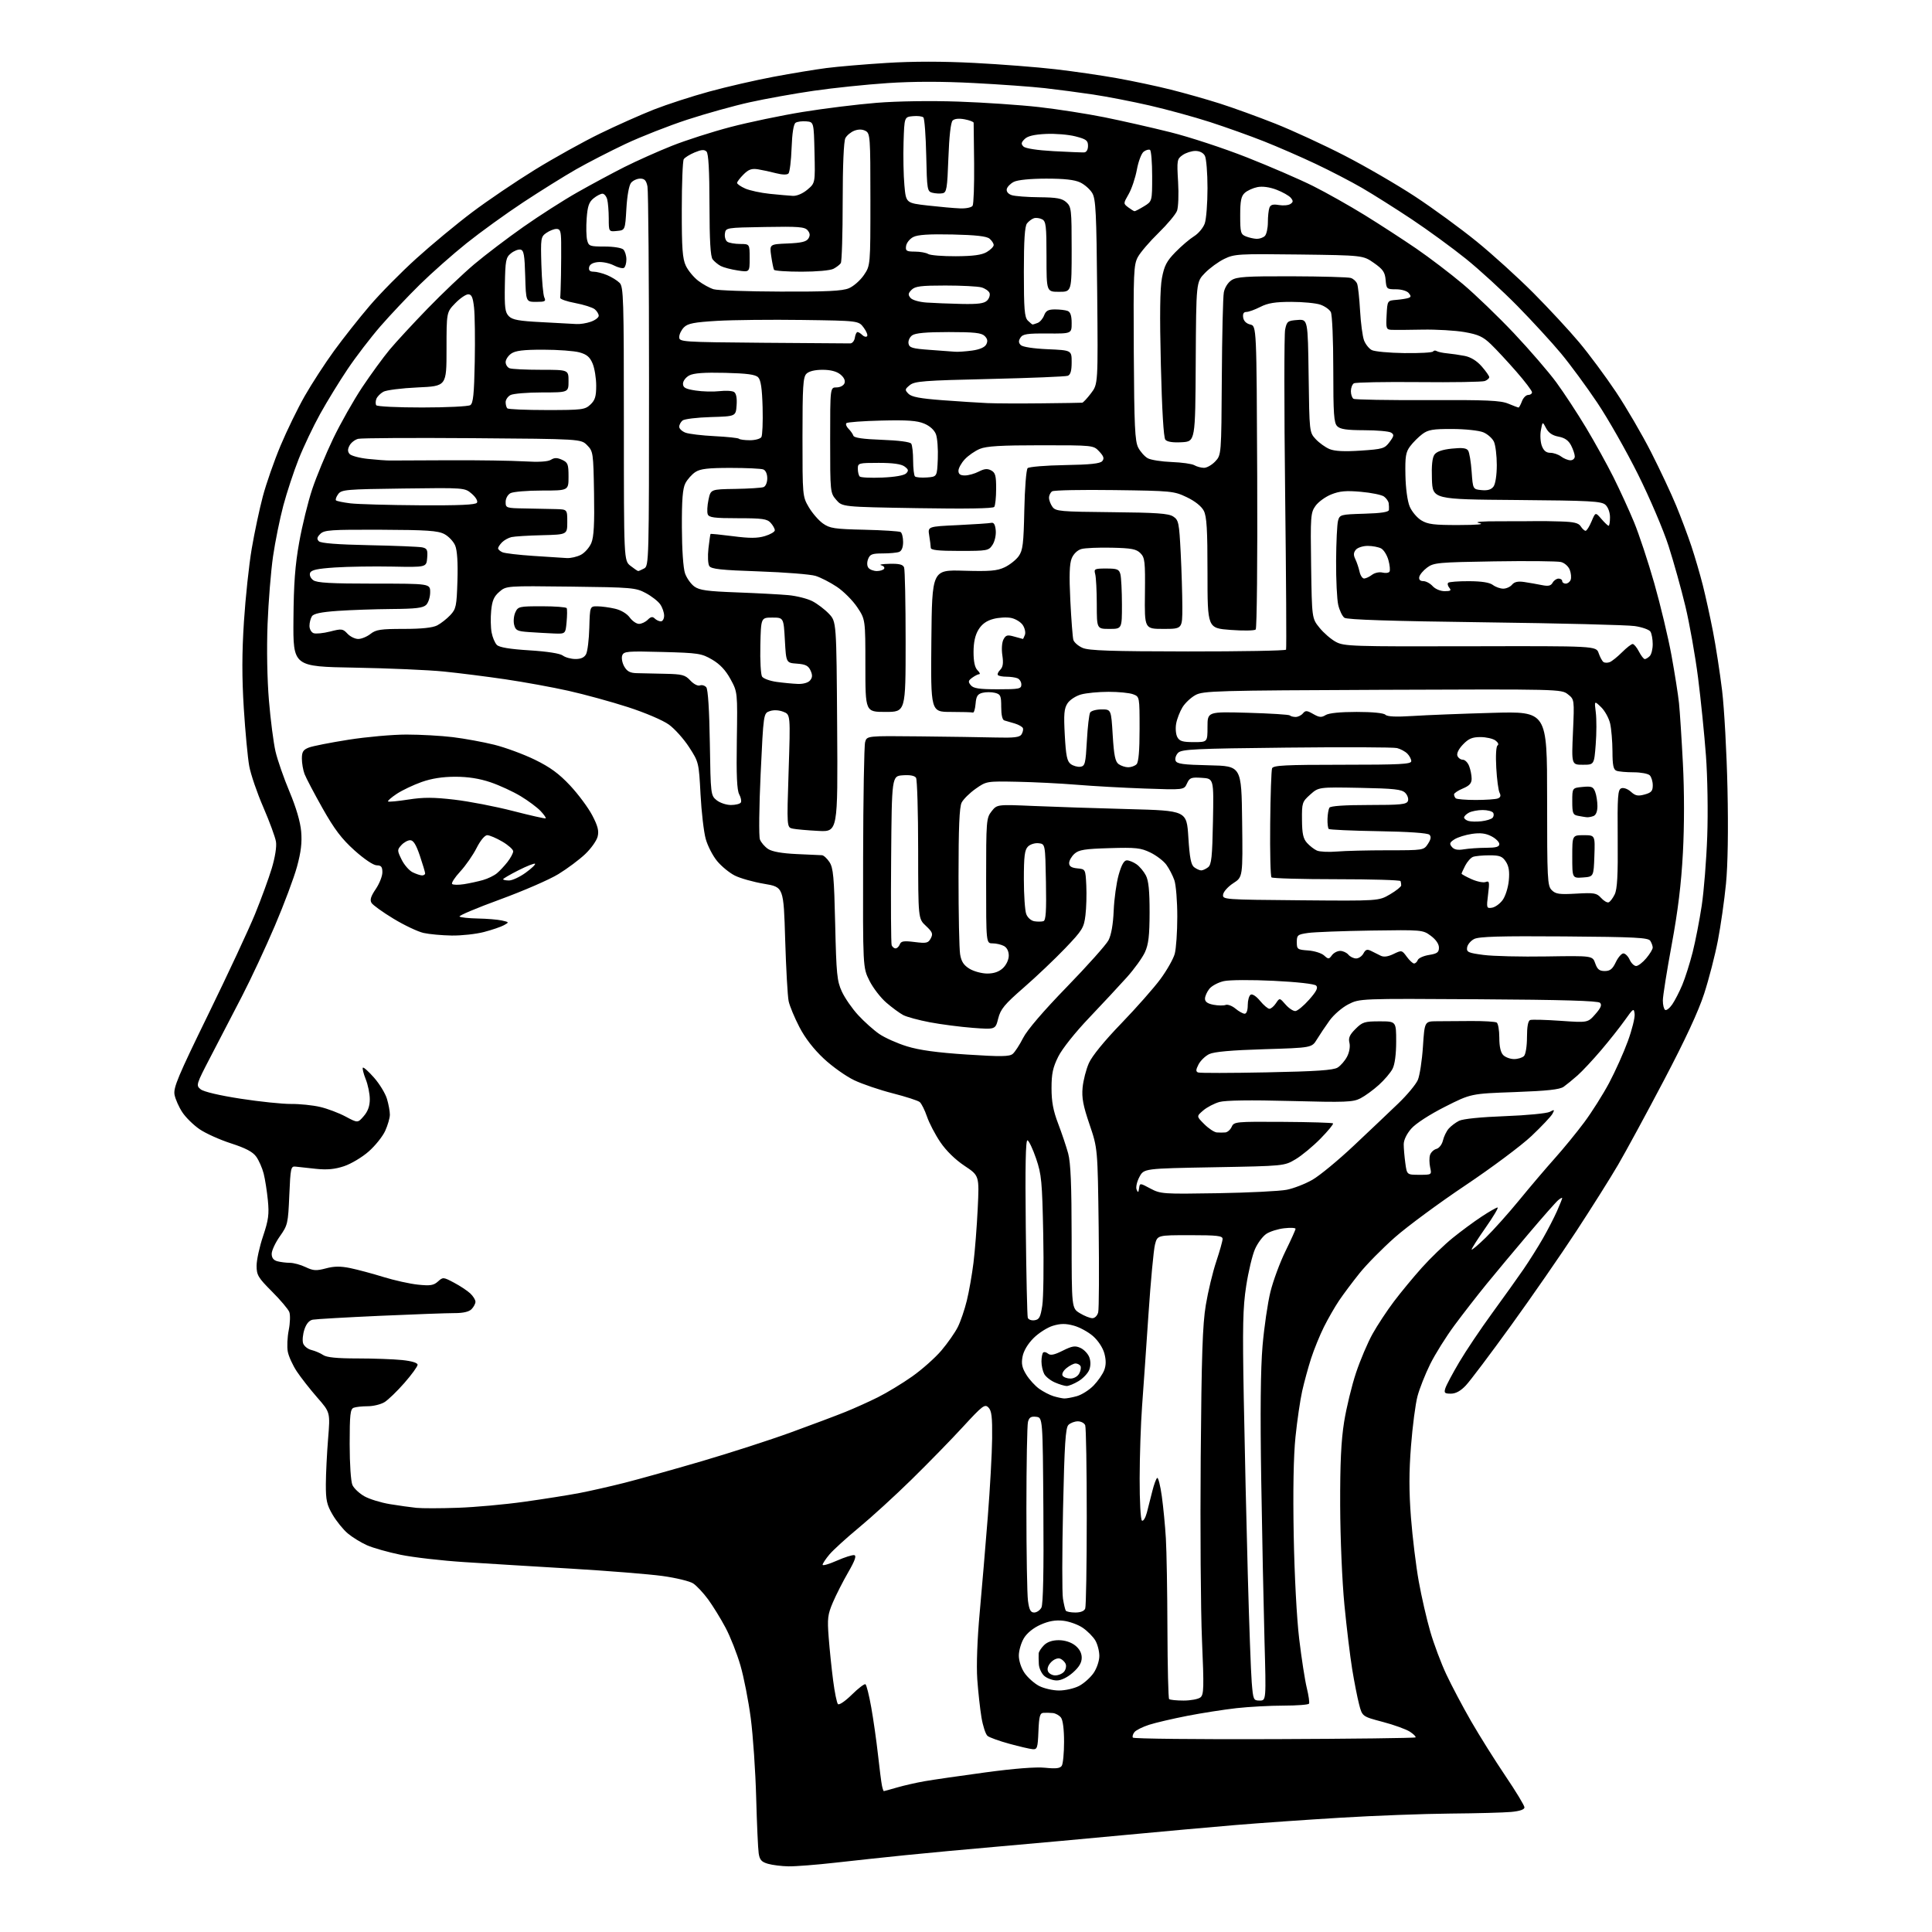 <?xml version="1.0" encoding="UTF-8" standalone="no"?>
<svg 
  version="1.1" 
  xmlns="http://www.w3.org/2000/svg" 
  xmlns:xlink="http://www.w3.org/1999/xlink" 
  xmlns:svg="http://www.w3.org/2000/svg"
  xmlns:rdf="http://www.w3.org/1999/02/22-rdf-syntax-ns#"
  xmlns:cc="http://creativecommons.org/ns#"
  xmlns:dc="http://purl.org/dc/elements/1.1/"
  viewBox="0 0 768 768"
  width="768"
  height="768"
>
<style>svg {background-color: white; }</style>"
<path stroke="none" fill="black" fill-rule="evenodd" d="M313.50,741.90C310.75,741.86 307.06,741.40 305.29,740.89C302.71,740.15 301.99,739.33 301.59,736.73C301.32,734.95 300.87,724.95 300.59,714.50C300.31,704.05 299.34,689.89 298.44,683.02C297.54,676.16 295.70,666.73 294.34,662.06C292.99,657.39 290.33,650.63 288.42,647.04C286.51,643.44 283.39,638.38 281.49,635.78C279.58,633.19 276.91,630.33 275.55,629.44C274.18,628.54 268.66,627.21 263.28,626.47C257.90,625.74 241.57,624.43 227.00,623.56C212.43,622.70 193.27,621.52 184.43,620.95C175.59,620.38 164.29,619.08 159.31,618.06C154.34,617.04 148.29,615.33 145.88,614.26C143.47,613.19 140.03,611.07 138.23,609.55C136.43,608.03 133.73,604.70 132.23,602.14C129.91,598.19 129.51,596.39 129.53,590.00C129.55,585.88 129.95,577.76 130.42,571.97C131.28,561.43 131.28,561.43 126.10,555.52C123.26,552.27 119.60,547.60 117.98,545.16C116.36,542.71 114.75,539.18 114.40,537.30C114.04,535.42 114.22,531.57 114.78,528.74C115.34,525.91 115.44,522.67 115.00,521.54C114.56,520.42 111.46,516.75 108.10,513.39C102.61,507.89 102.00,506.87 102.00,503.16C102.00,500.90 103.15,495.60 104.57,491.40C106.73,484.95 107.03,482.71 106.48,477.13C106.12,473.48 105.37,468.70 104.81,466.51C104.25,464.31 102.93,461.31 101.88,459.83C100.49,457.88 97.72,456.41 91.81,454.50C87.32,453.05 81.69,450.51 79.30,448.86C76.90,447.21 73.83,444.20 72.49,442.16C71.14,440.13 69.75,437.01 69.39,435.22C68.84,432.43 70.69,427.99 82.85,403.10C90.60,387.22 98.94,369.34 101.38,363.36C103.82,357.39 106.81,349.21 108.03,345.18C109.35,340.78 110.03,336.54 109.70,334.57C109.41,332.76 107.14,326.61 104.67,320.89C102.19,315.18 99.67,307.80 99.07,304.50C98.47,301.20 97.50,290.85 96.91,281.51C96.15,269.25 96.16,259.66 96.97,247.09C97.59,237.51 98.98,224.45 100.07,218.08C101.15,211.71 103.14,202.37 104.48,197.32C105.82,192.27 108.98,183.21 111.51,177.18C114.04,171.16 118.38,162.24 121.17,157.36C123.95,152.49 129.17,144.45 132.77,139.50C136.37,134.55 142.73,126.49 146.91,121.60C151.08,116.70 159.45,108.22 165.50,102.75C171.55,97.27 181.52,89.01 187.67,84.38C193.81,79.75 205.06,72.14 212.67,67.45C220.27,62.77 231.90,56.31 238.50,53.10C245.10,49.88 254.75,45.59 259.95,43.54C265.15,41.50 275.03,38.29 281.91,36.41C288.79,34.52 300.28,31.88 307.46,30.53C314.63,29.18 324.10,27.62 328.50,27.05C332.90,26.48 343.66,25.56 352.41,25.02C362.94,24.36 374.77,24.36 387.41,25.02C397.91,25.56 412.35,26.69 419.50,27.52C426.65,28.34 437.68,29.95 444.00,31.08C450.32,32.21 459.98,34.26 465.45,35.64C470.93,37.01 479.70,39.50 484.95,41.17C490.20,42.84 500.12,46.44 507.00,49.17C513.88,51.90 526.25,57.61 534.50,61.86C542.75,66.10 555.35,73.42 562.50,78.11C569.65,82.81 580.67,90.86 587.00,96.01C593.33,101.15 603.46,110.35 609.52,116.43C615.58,122.52 623.77,131.35 627.72,136.06C631.67,140.77 638.27,149.67 642.38,155.82C646.49,161.98 652.77,172.75 656.34,179.76C659.90,186.77 664.39,196.32 666.31,201.00C668.24,205.68 670.95,212.91 672.34,217.07C673.73,221.24 675.77,228.21 676.88,232.57C677.98,236.93 679.81,245.22 680.93,251.00C682.06,256.77 683.69,267.35 684.56,274.50C685.42,281.65 686.39,299.20 686.70,313.50C687.06,330.09 686.84,343.79 686.10,351.35C685.46,357.87 684.02,367.99 682.89,373.85C681.76,379.71 679.31,389.23 677.43,395.00C675.15,402.04 669.86,413.42 661.40,429.50C654.46,442.70 646.28,457.77 643.23,463.00C640.18,468.23 632.67,480.15 626.55,489.50C620.42,498.85 608.74,515.73 600.58,527.00C592.43,538.27 584.38,548.96 582.68,550.75C580.60,552.95 578.68,554.00 576.74,554.00C574.24,554.00 573.96,553.71 574.56,551.82C574.94,550.62 577.41,545.98 580.06,541.50C582.70,537.02 588.62,528.21 593.20,521.93C597.79,515.64 603.39,507.80 605.65,504.50C607.91,501.20 611.35,495.74 613.29,492.36C615.23,488.98 617.75,484.08 618.91,481.48C620.06,478.88 621.00,476.52 621.00,476.25C621.00,475.98 620.28,476.35 619.41,477.08C618.53,477.80 613.22,483.82 607.61,490.45C601.99,497.08 594.46,506.10 590.87,510.50C587.29,514.90 581.59,522.23 578.21,526.79C574.83,531.35 570.47,538.32 568.51,542.29C566.55,546.25 564.29,551.98 563.48,555.00C562.67,558.02 561.51,566.91 560.90,574.75C560.08,585.17 560.08,592.84 560.88,603.27C561.49,611.12 562.88,622.51 563.97,628.59C565.06,634.66 567.12,643.65 568.55,648.56C569.97,653.47 572.84,661.13 574.93,665.58C577.01,670.03 581.46,678.43 584.80,684.24C588.15,690.05 594.29,699.83 598.44,705.98C602.60,712.13 606.00,717.75 606.00,718.47C606.00,719.31 604.14,719.95 600.75,720.27C597.86,720.54 586.95,720.84 576.50,720.92C566.05,721.01 546.48,721.74 533.00,722.56C519.52,723.37 500.62,724.69 491.00,725.49C481.38,726.30 461.57,728.08 447.00,729.46C432.43,730.84 410.15,732.87 397.50,733.97C384.85,735.07 367.98,736.63 360.00,737.45C352.02,738.26 339.43,739.61 332.00,740.45C324.57,741.29 316.25,741.94 313.50,741.90zM351.34,712.00C351.50,712.00 353.86,711.35 356.57,710.56C359.28,709.77 364.20,708.65 367.50,708.07C370.80,707.49 381.65,705.92 391.62,704.57C403.23,703.00 411.80,702.33 415.47,702.71C419.79,703.15 421.41,702.96 422.08,701.90C422.57,701.13 422.98,696.87 422.98,692.44C422.99,687.50 422.52,683.76 421.75,682.76C421.06,681.87 419.60,681.06 418.50,680.96C417.40,680.85 415.73,680.82 414.79,680.88C413.38,680.98 413.04,682.25 412.79,688.25C412.53,694.80 412.31,695.48 410.50,695.33C409.40,695.24 405.22,694.27 401.21,693.17C397.20,692.08 393.31,690.67 392.56,690.05C391.80,689.42 390.72,686.12 390.15,682.71C389.58,679.29 388.83,672.45 388.48,667.50C388.10,662.03 388.48,651.64 389.45,641.00C390.32,631.38 391.77,614.27 392.66,603.00C393.55,591.73 394.33,577.68 394.39,571.79C394.48,563.26 394.18,560.76 392.92,559.50C391.47,558.04 390.59,558.71 382.78,567.20C378.08,572.32 368.89,581.73 362.36,588.13C355.84,594.53 346.44,603.11 341.48,607.21C336.53,611.30 331.24,616.12 329.73,617.90C328.23,619.69 327.00,621.54 327.00,622.02C327.00,622.50 329.54,621.77 332.64,620.40C335.73,619.03 338.87,618.04 339.60,618.20C340.54,618.41 339.83,620.42 337.18,625.00C335.11,628.58 332.37,633.96 331.09,636.96C329.02,641.82 328.83,643.38 329.42,650.96C329.78,655.66 330.57,663.33 331.18,668.00C331.78,672.67 332.64,676.90 333.09,677.40C333.54,677.90 335.96,676.27 338.59,673.68C341.17,671.13 343.62,669.26 344.03,669.52C344.45,669.78 345.49,673.93 346.34,678.74C347.20,683.56 348.40,692.00 349.01,697.50C349.62,703.00 350.32,708.51 350.58,709.75C350.83,710.99 351.17,712.00 351.34,712.00zM506.52,691.33C537.15,691.22 562.43,690.91 562.69,690.64C562.96,690.38 561.95,689.36 560.46,688.38C558.97,687.41 554.10,685.64 549.63,684.47C541.50,682.32 541.50,682.32 540.24,677.41C539.54,674.71 538.32,668.45 537.51,663.50C536.70,658.55 535.31,647.08 534.43,638.00C533.52,628.66 532.79,611.52 532.74,598.50C532.69,581.68 533.11,572.74 534.31,565.21C535.22,559.55 537.35,550.77 539.04,545.71C540.73,540.64 543.70,533.67 545.63,530.21C547.57,526.74 551.40,520.93 554.16,517.29C556.92,513.64 561.91,507.60 565.26,503.87C568.61,500.13 574.08,494.85 577.42,492.14C580.77,489.43 585.96,485.59 588.98,483.61C591.99,481.62 594.84,480.00 595.31,480.00C595.78,480.00 593.65,483.59 590.58,487.97C587.51,492.35 585.00,496.27 585.00,496.68C585.00,497.10 587.52,494.97 590.60,491.97C593.68,488.96 599.70,482.23 603.98,477.00C608.25,471.77 614.57,464.35 618.01,460.50C621.46,456.65 626.74,450.19 629.75,446.15C632.76,442.11 637.22,435.05 639.66,430.47C642.09,425.89 645.44,418.44 647.09,413.90C648.75,409.37 649.96,404.50 649.79,403.08C649.50,400.64 649.29,400.77 645.99,405.43C644.07,408.15 639.80,413.55 636.50,417.43C633.20,421.31 628.97,425.84 627.10,427.49C625.23,429.15 622.75,431.17 621.60,431.99C620.03,433.11 615.14,433.64 602.11,434.12C584.71,434.74 584.71,434.74 574.37,439.97C568.27,443.06 562.79,446.61 561.02,448.63C559.18,450.72 558.00,453.18 558.00,454.90C558.00,456.45 558.29,459.81 558.64,462.36C559.27,467.00 559.27,467.00 564.22,467.00C569.16,467.00 569.16,467.00 568.50,464.02C568.15,462.38 568.12,460.18 568.46,459.13C568.79,458.08 569.93,456.99 570.99,456.71C572.07,456.43 573.21,454.96 573.59,453.36C573.96,451.78 574.99,449.67 575.88,448.65C576.77,447.63 578.62,446.23 580.00,445.54C581.51,444.77 588.73,444.04 598.22,443.69C606.87,443.37 614.89,442.59 616.05,441.98C617.93,440.97 618.05,441.04 617.14,442.73C616.59,443.77 612.84,447.74 608.81,451.56C604.78,455.38 592.93,464.22 582.49,471.21C572.05,478.20 559.45,487.50 554.50,491.86C549.55,496.23 543.21,502.66 540.42,506.15C537.62,509.64 533.97,514.52 532.30,517.00C530.63,519.48 527.92,524.20 526.27,527.50C524.63,530.80 522.34,536.42 521.18,540.00C520.03,543.58 518.43,549.42 517.63,553.00C516.83,556.58 515.63,564.79 514.97,571.25C514.19,578.86 513.95,592.63 514.27,610.25C514.56,626.22 515.47,643.30 516.45,651.50C517.37,659.20 518.73,667.97 519.47,670.99C520.21,674.02 520.61,676.83 520.35,677.24C520.09,677.66 515.52,678.00 510.19,678.01C504.86,678.01 496.45,678.47 491.50,679.02C486.55,679.58 477.77,680.95 472.00,682.07C466.23,683.20 459.40,684.79 456.83,685.61C454.26,686.44 451.63,687.74 450.99,688.51C450.35,689.28 450.05,690.28 450.33,690.73C450.61,691.18 475.90,691.45 506.52,691.33zM470.48,676.00C473.30,676.00 476.32,675.44 477.18,674.75C478.56,673.64 478.63,671.01 477.81,652.00C477.30,640.17 477.07,607.55 477.30,579.50C477.63,538.66 478.03,526.56 479.33,518.75C480.22,513.39 482.09,505.61 483.48,501.48C484.86,497.34 486.00,493.29 486.00,492.48C486.00,491.25 483.81,491.00 473.04,491.00C460.08,491.00 460.08,491.00 459.12,494.75C458.59,496.81 457.42,509.30 456.53,522.50C455.64,535.70 454.50,552.12 453.99,559.00C453.48,565.88 453.05,578.79 453.03,587.69C453.01,596.91 453.41,604.14 453.95,604.47C454.48,604.80 455.35,603.36 455.90,601.28C456.45,599.20 457.42,595.35 458.07,592.73C458.72,590.11 459.59,587.76 460.00,587.50C460.42,587.24 461.25,590.51 461.84,594.77C462.43,599.02 463.16,606.55 463.45,611.50C463.75,616.45 464.03,632.72 464.07,647.66C464.12,662.60 464.42,675.08 464.74,675.41C465.07,675.73 467.65,676.00 470.48,676.00zM500.74,676.00C503.32,676.00 503.32,676.00 502.66,652.25C502.30,639.19 501.71,610.50 501.36,588.50C500.93,561.40 501.10,544.15 501.88,535.00C502.52,527.58 503.93,517.90 505.02,513.50C506.11,509.10 508.80,501.83 511.00,497.35C513.20,492.86 515.00,488.87 515.00,488.47C515.00,488.07 512.98,487.97 510.51,488.25C508.05,488.52 504.86,489.52 503.42,490.46C501.99,491.40 499.95,494.12 498.89,496.51C497.83,498.90 496.25,505.50 495.38,511.18C494.05,519.81 493.89,527.16 494.42,556.00C494.77,574.98 495.48,606.48 496.02,626.00C496.55,645.52 497.25,664.76 497.58,668.75C498.15,675.72 498.27,676.00 500.74,676.00zM421.00,672.00C423.49,672.00 427.10,671.17 429.02,670.15C430.93,669.13 433.51,666.81 434.75,665.00C436.01,663.15 437.00,660.19 437.00,658.26C437.00,656.36 436.28,653.59 435.41,652.11C434.53,650.62 432.28,648.36 430.42,647.08C428.55,645.80 425.06,644.54 422.66,644.27C419.58,643.92 416.94,644.38 413.68,645.82C410.82,647.08 408.28,649.13 407.03,651.18C405.92,653.01 405.01,656.12 405.00,658.10C405.00,660.20 405.94,663.08 407.25,665.00C408.49,666.81 411.07,669.13 412.98,670.15C414.90,671.17 418.51,672.00 421.00,672.00zM420.08,668.00C418.51,668.00 416.30,667.21 415.17,666.25C414.04,665.29 413.04,663.15 412.95,661.50C412.86,659.85 412.84,657.94 412.89,657.25C412.95,656.56 413.90,655.10 415.00,654.00C416.31,652.69 418.33,652.00 420.87,652.00C423.26,652.00 425.73,652.79 427.37,654.07C429.10,655.44 430.00,657.11 430.00,658.97C430.00,660.95 428.94,662.72 426.47,664.90C424.28,666.82 421.84,668.00 420.08,668.00zM419.48,666.00C420.73,666.00 422.31,665.33 422.99,664.51C423.67,663.69 423.96,662.33 423.63,661.49C423.31,660.65 422.32,659.68 421.44,659.34C420.51,658.98 419.02,659.54 417.88,660.68C416.69,661.87 416.17,663.29 416.57,664.32C416.92,665.24 418.24,666.00 419.48,666.00zM411.10,641.00C412.11,641.00 413.40,640.12 413.98,639.04C414.67,637.75 414.94,624.52 414.76,600.29C414.50,563.50 414.50,563.50 411.88,563.20C409.86,562.96 409.12,563.42 408.64,565.20C408.30,566.46 408.02,581.95 408.01,599.61C408.01,617.27 408.29,633.81 408.64,636.36C409.13,639.96 409.68,641.00 411.10,641.00zM427.45,641.00C429.57,641.00 431.01,640.42 431.39,639.42C431.73,638.55 432.00,622.16 432.00,603.00C432.00,583.84 431.73,567.45 431.39,566.58C431.06,565.71 429.74,565.00 428.46,565.00C427.19,565.00 425.50,565.64 424.71,566.43C423.56,567.58 423.14,574.12 422.58,599.68C422.19,617.18 422.17,633.30 422.54,635.50C422.90,637.70 423.40,639.84 423.66,640.25C423.91,640.66 425.62,641.00 427.45,641.00zM181.94,599.37C188.79,599.14 200.71,598.06 208.44,596.97C216.18,595.89 225.99,594.33 230.26,593.52C234.53,592.70 242.63,590.86 248.26,589.44C253.89,588.01 267.73,584.14 279.00,580.84C290.27,577.53 306.25,572.37 314.50,569.36C322.75,566.36 332.43,562.72 336.00,561.28C339.57,559.84 345.43,557.21 349.00,555.42C352.57,553.64 358.70,549.92 362.61,547.16C366.52,544.40 371.76,539.75 374.24,536.82C376.72,533.89 379.65,529.70 380.75,527.50C381.85,525.30 383.46,520.58 384.33,517.00C385.21,513.42 386.39,506.68 386.97,502.00C387.55,497.32 388.31,487.62 388.66,480.42C389.29,467.34 389.29,467.34 383.40,463.42C379.73,460.98 376.09,457.42 373.78,454.00C371.74,450.98 369.35,446.40 368.48,443.83C367.60,441.26 366.31,438.67 365.60,438.08C364.89,437.50 360.08,435.94 354.91,434.62C349.73,433.30 342.83,430.96 339.57,429.41C336.31,427.86 330.85,423.99 327.45,420.80C323.44,417.05 320.01,412.62 317.76,408.25C315.83,404.54 313.92,399.93 313.50,398.00C313.09,396.07 312.47,385.08 312.12,373.57C311.50,352.63 311.50,352.63 303.72,351.32C299.44,350.60 294.19,349.12 292.06,348.03C289.93,346.95 286.78,344.36 285.06,342.28C283.34,340.20 281.30,336.25 280.54,333.50C279.77,330.75 278.84,322.76 278.47,315.75C277.81,303.13 277.76,302.94 273.95,297.04C271.83,293.76 268.21,289.72 265.91,288.05C263.52,286.32 256.52,283.33 249.61,281.09C242.95,278.94 232.30,276.02 225.94,274.60C219.58,273.18 208.33,271.13 200.94,270.04C193.55,268.95 182.55,267.56 176.50,266.95C170.45,266.33 154.47,265.64 141.00,265.40C116.50,264.97 116.50,264.97 116.65,246.23C116.76,231.93 117.30,224.66 118.95,215.50C120.13,208.90 122.45,199.45 124.10,194.50C125.75,189.55 129.49,180.52 132.41,174.42C135.33,168.33 140.55,159.11 144.00,153.92C147.46,148.74 152.36,142.03 154.88,139.00C157.41,135.97 164.20,128.62 169.99,122.65C175.77,116.68 184.10,108.77 188.50,105.05C192.90,101.34 201.68,94.67 208.01,90.22C214.34,85.77 224.02,79.57 229.51,76.46C235.01,73.34 243.43,68.81 248.23,66.39C253.03,63.98 261.50,60.19 267.05,57.98C272.60,55.77 283.07,52.41 290.32,50.51C297.57,48.61 310.47,45.91 318.99,44.52C327.50,43.13 340.78,41.49 348.49,40.87C356.80,40.20 370.02,40.01 381.00,40.39C391.18,40.74 405.57,41.72 413.00,42.56C420.43,43.40 432.12,45.23 439.00,46.61C445.88,48.00 457.68,50.67 465.23,52.56C472.79,54.44 486.51,58.95 495.73,62.59C504.95,66.23 516.78,71.35 522.01,73.97C527.24,76.59 536.46,81.79 542.51,85.52C548.55,89.25 557.77,95.24 563.00,98.82C568.23,102.41 576.55,108.74 581.50,112.91C586.45,117.08 595.60,125.89 601.83,132.49C608.06,139.10 615.64,147.88 618.66,152.00C621.68,156.12 627.00,164.22 630.47,170.00C633.94,175.78 638.84,184.64 641.37,189.69C643.89,194.75 647.58,202.78 649.55,207.55C651.52,212.32 655.15,223.26 657.60,231.86C660.05,240.46 663.13,253.35 664.44,260.50C665.74,267.65 667.09,276.20 667.43,279.50C667.77,282.80 668.47,293.60 668.98,303.50C669.56,314.65 669.56,328.16 668.98,339.00C668.32,351.42 667.02,362.02 664.53,375.50C662.60,385.95 661.01,395.94 661.01,397.69C661.00,399.45 661.42,401.14 661.92,401.45C662.43,401.77 663.70,400.78 664.75,399.26C665.79,397.74 667.59,394.25 668.74,391.50C669.89,388.75 671.74,382.90 672.86,378.50C673.97,374.10 675.59,365.77 676.46,360.00C677.33,354.23 678.32,341.85 678.65,332.50C679.00,322.94 678.77,308.88 678.14,300.37C677.52,292.04 676.11,278.09 675.00,269.37C673.88,260.64 671.62,247.88 669.97,241.00C668.32,234.12 665.30,223.32 663.27,217.00C661.24,210.68 655.78,197.89 651.14,188.58C646.50,179.27 639.22,166.45 634.94,160.08C630.67,153.71 624.19,144.90 620.53,140.50C616.87,136.10 609.07,127.61 603.19,121.62C597.31,115.64 588.09,107.20 582.70,102.86C577.30,98.52 567.63,91.46 561.20,87.18C554.76,82.90 545.89,77.30 541.47,74.73C537.06,72.17 528.71,67.84 522.92,65.11C517.13,62.37 507.92,58.36 502.45,56.19C496.98,54.02 487.32,50.57 481.00,48.52C474.68,46.48 463.88,43.52 457.00,41.94C450.12,40.36 440.00,38.39 434.50,37.57C429.00,36.75 420.38,35.61 415.33,35.04C410.29,34.47 397.61,33.55 387.15,33.01C374.41,32.34 363.08,32.35 352.82,33.03C344.39,33.59 331.20,34.96 323.50,36.08C315.80,37.19 304.32,39.26 298.00,40.66C291.68,42.06 280.50,45.18 273.17,47.58C265.84,49.98 254.82,54.31 248.67,57.20C242.53,60.10 233.68,64.65 229.00,67.32C224.32,69.99 214.88,75.88 208.00,80.41C201.12,84.95 191.00,92.26 185.50,96.66C180.00,101.06 171.64,108.45 166.93,113.08C162.22,117.71 155.17,125.17 151.27,129.65C147.37,134.14 141.49,141.81 138.21,146.69C134.92,151.58 129.99,159.61 127.26,164.54C124.53,169.47 120.68,177.55 118.72,182.50C116.76,187.45 114.01,195.78 112.62,201.00C111.23,206.22 109.39,215.29 108.54,221.14C107.69,227.00 106.71,239.15 106.36,248.14C105.99,257.94 106.20,270.11 106.91,278.50C107.55,286.20 108.73,295.28 109.51,298.68C110.30,302.08 112.80,309.28 115.07,314.68C117.72,321.00 119.38,326.65 119.72,330.53C120.10,334.94 119.65,338.72 118.06,344.53C116.86,348.92 112.91,359.48 109.27,368.00C105.64,376.52 99.76,389.12 96.20,396.00C92.65,402.88 87.05,413.66 83.77,419.96C77.93,431.18 77.84,431.46 79.77,433.02C80.96,433.98 87.23,435.46 95.62,436.75C103.25,437.93 112.30,438.87 115.73,438.84C119.15,438.81 124.33,439.34 127.23,440.02C130.13,440.69 134.69,442.41 137.36,443.84C142.22,446.44 142.22,446.44 144.61,443.66C146.25,441.76 147.00,439.66 147.00,436.96C147.00,434.81 146.27,431.21 145.37,428.98C144.48,426.74 143.98,424.69 144.25,424.42C144.53,424.14 146.53,425.93 148.70,428.40C150.87,430.86 153.18,434.65 153.82,436.81C154.47,438.97 154.99,441.80 154.98,443.12C154.97,444.43 154.13,447.32 153.12,449.54C152.11,451.76 149.16,455.45 146.56,457.73C143.97,460.02 139.56,462.65 136.77,463.58C133.07,464.81 130.05,465.09 125.60,464.63C122.24,464.28 118.60,463.88 117.50,463.75C115.62,463.52 115.47,464.23 115.00,475.17C114.52,486.36 114.37,487.03 111.25,491.45C109.46,493.98 108.00,497.12 108.00,498.41C108.00,500.01 108.72,500.96 110.25,501.37C111.49,501.70 113.72,501.98 115.22,501.99C116.71,501.99 119.54,502.76 121.50,503.70C124.53,505.15 125.72,505.22 129.52,504.21C132.82,503.32 135.33,503.29 139.24,504.09C142.13,504.69 148.05,506.27 152.40,507.62C156.74,508.96 162.94,510.34 166.16,510.67C171.03,511.18 172.37,510.97 174.08,509.43C176.08,507.62 176.23,507.63 180.47,509.88C182.86,511.14 185.76,513.06 186.91,514.13C188.06,515.20 189.00,516.70 189.00,517.47C189.00,518.23 188.29,519.56 187.43,520.43C186.40,521.46 184.08,521.99 180.68,521.98C177.83,521.97 164.47,522.46 151.00,523.06C137.53,523.67 125.52,524.36 124.33,524.59C122.91,524.86 121.76,526.20 121.01,528.48C120.37,530.40 120.14,532.87 120.49,533.98C120.85,535.09 122.34,536.29 123.82,536.65C125.29,537.01 127.39,537.91 128.47,538.65C129.85,539.59 133.95,540.00 142.08,540.00C148.47,540.00 156.47,540.29 159.85,540.64C163.70,541.04 166.00,541.75 166.00,542.51C166.00,543.19 163.64,546.44 160.75,549.74C157.86,553.04 154.31,556.47 152.85,557.37C151.39,558.27 148.39,559.00 146.18,559.00C143.97,559.00 141.45,559.27 140.58,559.61C139.24,560.12 139.00,562.36 139.00,574.06C139.00,582.02 139.47,588.93 140.10,590.33C140.71,591.66 142.85,593.67 144.86,594.80C146.87,595.93 151.44,597.34 155.01,597.92C158.58,598.50 163.30,599.17 165.50,599.39C167.70,599.62 175.10,599.61 181.94,599.37zM423.00,555.91C423.82,555.95 426.09,555.55 428.04,555.00C429.99,554.46 433.00,552.55 434.73,550.76C436.46,548.97 438.36,546.22 438.95,544.65C439.70,542.67 439.71,540.65 439.00,537.99C438.40,535.77 436.53,532.91 434.50,531.13C432.59,529.46 429.13,527.57 426.80,526.95C423.60,526.08 421.61,526.10 418.56,527.01C416.36,527.67 412.89,529.88 410.86,531.91C408.56,534.20 406.91,536.99 406.48,539.26C405.94,542.11 406.28,543.71 407.97,546.45C409.16,548.38 411.48,550.92 413.11,552.08C414.75,553.24 417.30,554.56 418.79,555.01C420.28,555.46 422.18,555.86 423.00,555.91zM424.00,550.96C423.18,550.94 421.07,550.30 419.33,549.54C417.58,548.78 415.67,547.26 415.08,546.15C414.49,545.04 414.00,542.83 414.00,541.23C414.00,539.64 414.30,538.04 414.66,537.68C415.02,537.31 415.90,537.50 416.62,538.10C417.58,538.90 419.11,538.59 422.44,536.92C426.23,535.03 427.38,534.85 429.50,535.82C430.90,536.46 432.47,538.11 433.00,539.49C433.60,541.08 433.60,542.92 433.00,544.50C432.48,545.87 430.58,547.90 428.77,549.00C426.97,550.09 424.82,550.98 424.00,550.96zM425.52,548.00C426.91,548.00 428.39,547.15 429.01,545.98C429.61,544.87 429.82,543.52 429.49,542.98C429.15,542.44 428.28,542.00 427.55,542.00C426.82,542.00 425.20,542.83 423.95,543.84C422.67,544.88 421.99,546.18 422.40,546.84C422.79,547.48 424.20,548.00 425.52,548.00zM411.24,524.82C413.12,524.55 413.61,523.63 414.32,519.00C414.79,515.98 414.96,503.15 414.70,490.50C414.28,469.64 414.02,466.85 411.87,460.56C410.57,456.75 409.02,453.47 408.44,453.29C407.71,453.06 407.50,463.60 407.76,487.73C407.96,506.85 408.32,523.09 408.56,523.82C408.80,524.55 410.00,525.00 411.24,524.82zM434.23,524.00C435.21,524.00 436.22,522.99 436.55,521.67C436.87,520.39 436.95,505.20 436.74,487.92C436.34,456.50 436.34,456.50 433.11,447.00C430.55,439.49 429.97,436.41 430.35,432.33C430.62,429.48 431.74,425.11 432.85,422.61C434.09,419.80 439.01,413.77 445.76,406.79C451.75,400.58 458.75,392.65 461.30,389.18C463.86,385.70 466.41,381.20 466.97,379.18C467.53,377.15 467.99,370.50 467.99,364.40C468.00,358.29 467.47,351.77 466.83,349.90C466.18,348.03 464.75,345.26 463.64,343.75C462.53,342.23 459.67,340.05 457.28,338.89C453.45,337.04 451.53,336.83 441.07,337.15C431.13,337.44 428.87,337.81 427.10,339.40C425.95,340.45 425.00,342.11 425.00,343.09C425.00,344.37 425.92,344.96 428.25,345.19C431.50,345.50 431.50,345.50 431.82,352.00C431.99,355.57 431.84,360.91 431.48,363.85C430.88,368.80 430.28,369.78 423.44,376.94C419.37,381.19 411.97,388.23 406.98,392.57C399.25,399.30 397.75,401.13 396.80,404.87C395.70,409.26 395.70,409.26 386.72,408.59C381.78,408.21 374.11,407.22 369.67,406.38C365.24,405.54 360.46,404.25 359.05,403.51C357.65,402.77 354.63,400.56 352.34,398.58C350.05,396.61 347.01,392.66 345.59,389.80C343.00,384.61 343.00,384.61 343.10,341.05C343.15,317.10 343.51,296.38 343.90,295.00C344.59,292.50 344.59,292.50 365.55,292.72C377.07,292.84 390.69,293.04 395.81,293.17C403.07,293.36 405.33,293.09 406.05,291.96C406.55,291.16 406.83,290.05 406.65,289.50C406.48,288.95 405.02,288.10 403.42,287.61C401.81,287.13 399.94,286.58 399.25,286.39C398.46,286.19 398.00,284.22 398.00,281.05C398.00,276.54 397.75,275.98 395.50,275.41C394.13,275.07 391.90,275.06 390.56,275.40C388.60,275.89 388.06,276.74 387.81,279.75C387.64,281.81 387.16,283.39 386.75,283.25C386.34,283.11 382.39,283.00 377.98,283.00C369.97,283.00 369.97,283.00 370.23,254.75C370.50,226.50 370.50,226.50 383.10,226.87C393.54,227.17 396.33,226.94 399.37,225.50C401.39,224.54 403.90,222.55 404.95,221.08C406.59,218.77 406.90,216.21 407.18,202.75C407.36,194.11 407.95,186.65 408.50,186.10C409.05,185.56 415.70,185.01 423.27,184.88C433.40,184.71 437.35,184.29 438.17,183.29C439.03,182.26 438.75,181.37 436.97,179.47C434.65,177.00 434.65,177.00 413.79,177.00C397.84,177.00 392.12,177.34 389.47,178.45C387.56,179.25 384.87,181.11 383.50,182.60C382.12,184.08 381.00,186.13 381.00,187.15C381.00,188.47 381.73,189.00 383.55,189.00C384.95,189.00 387.43,188.31 389.06,187.47C391.28,186.32 392.51,186.20 394.01,187.00C395.67,187.89 396.00,189.09 395.98,194.29C395.98,197.70 395.64,200.95 395.23,201.50C394.76,202.15 383.98,202.32 364.66,202.00C334.82,201.50 334.82,201.50 332.41,198.69C330.03,195.92 330.00,195.64 330.00,174.94C330.00,154.00 330.00,154.00 332.53,154.00C333.96,154.00 335.34,153.28 335.70,152.34C336.10,151.28 335.51,150.02 334.06,148.84C332.55,147.62 330.15,147.00 326.96,147.00C323.91,147.00 321.57,147.58 320.57,148.57C319.23,149.91 319.00,153.62 319.00,173.73C319.00,197.10 319.02,197.36 321.50,201.60C322.88,203.95 325.40,206.86 327.10,208.07C329.85,210.03 331.67,210.31 343.60,210.58C350.98,210.75 357.46,211.17 358.01,211.50C358.55,211.84 359.00,213.62 359.00,215.45C359.00,217.57 358.42,219.01 357.42,219.39C356.55,219.73 353.61,220.00 350.89,220.00C346.67,220.00 345.81,220.33 345.08,222.25C344.57,223.60 344.63,225.00 345.24,225.75C345.79,226.44 347.29,227.00 348.56,227.00C349.84,227.00 351.14,226.58 351.45,226.08C351.77,225.57 351.23,224.94 350.26,224.69C349.29,224.44 350.81,224.18 353.64,224.12C357.49,224.03 358.94,224.40 359.39,225.58C359.73,226.45 360.00,239.73 360.00,255.08C360.00,283.00 360.00,283.00 352.00,283.00C344.00,283.00 344.00,283.00 344.00,264.61C344.00,246.23 344.00,246.23 340.75,241.36C338.96,238.69 335.33,235.05 332.68,233.28C330.02,231.50 326.20,229.54 324.18,228.92C322.15,228.30 312.05,227.50 301.71,227.14C286.61,226.63 282.73,226.21 281.95,225.00C281.42,224.17 281.27,221.05 281.62,218.00C281.97,214.97 282.34,212.39 282.45,212.26C282.55,212.13 286.57,212.53 291.38,213.15C298.01,214.01 301.07,214.00 304.06,213.10C306.23,212.45 308.00,211.41 308.00,210.79C308.00,210.17 307.26,208.83 306.35,207.83C304.93,206.26 303.06,206.00 293.31,206.00C283.93,206.00 281.83,205.73 281.34,204.44C281.01,203.58 281.14,201.00 281.63,198.69C282.51,194.50 282.51,194.50 292.28,194.35C297.66,194.26 302.72,193.94 303.53,193.63C304.36,193.31 305.00,191.79 305.00,190.14C305.00,188.39 304.36,186.97 303.42,186.61C302.55,186.27 296.68,186.00 290.38,186.00C281.43,186.00 278.38,186.36 276.41,187.65C275.03,188.56 273.25,190.56 272.45,192.10C271.37,194.19 271.01,198.64 271.06,209.70C271.09,218.45 271.60,225.89 272.31,227.91C272.96,229.78 274.62,232.13 276.00,233.14C278.05,234.63 281.12,235.05 293.00,235.49C300.98,235.79 310.17,236.28 313.43,236.58C316.69,236.89 320.96,237.97 322.93,238.98C324.89,239.99 327.85,242.24 329.50,243.97C332.50,247.13 332.50,247.13 332.78,288.92C333.06,330.70 333.06,330.70 325.28,330.30C321.00,330.08 316.43,329.67 315.13,329.40C312.76,328.90 312.76,328.90 313.49,306.47C314.22,284.03 314.22,284.03 311.36,282.93C309.59,282.25 307.54,282.15 306.00,282.68C303.50,283.54 303.50,283.54 302.37,307.52C301.75,320.71 301.62,332.49 302.08,333.70C302.54,334.91 304.01,336.61 305.34,337.49C306.95,338.54 310.81,339.23 316.64,339.50C321.51,339.73 326.05,339.93 326.73,339.96C327.40,339.98 328.75,341.22 329.73,342.70C331.24,345.01 331.57,348.58 332.00,367.45C332.46,387.30 332.72,389.97 334.66,394.18C335.85,396.75 338.76,400.96 341.14,403.53C343.51,406.11 347.27,409.47 349.49,411.00C351.72,412.53 356.68,414.75 360.52,415.93C365.42,417.45 372.48,418.42 384.23,419.19C397.89,420.08 401.25,420.03 402.56,418.95C403.44,418.22 405.30,415.37 406.70,412.61C408.29,409.46 414.76,401.91 424.09,392.31C432.25,383.91 439.70,375.56 440.64,373.77C441.74,371.66 442.48,367.47 442.71,362.00C442.90,357.32 443.80,350.91 444.69,347.75C445.81,343.79 446.82,342.00 447.94,342.00C448.83,342.00 450.56,342.70 451.78,343.56C453.01,344.42 454.68,346.42 455.51,348.01C456.59,350.10 456.99,354.15 456.98,362.70C456.96,371.94 456.56,375.37 455.14,378.50C454.14,380.70 450.89,385.20 447.93,388.50C444.97,391.80 438.23,399.04 432.95,404.59C427.37,410.44 422.22,416.92 420.67,420.03C418.52,424.35 418.00,426.80 418.00,432.58C418.00,437.92 418.67,441.53 420.62,446.63C422.06,450.41 423.86,455.75 424.61,458.50C425.61,462.17 425.98,471.01 425.99,491.76C426.00,520.03 426.00,520.03 429.25,522.01C431.04,523.10 433.28,523.99 434.23,524.00zM484.00,474.32C496.38,474.11 508.75,473.50 511.50,472.95C514.25,472.41 518.84,470.62 521.69,468.99C524.55,467.36 531.97,461.24 538.19,455.38C544.41,449.53 552.36,441.99 555.86,438.62C559.37,435.25 562.85,431.06 563.61,429.30C564.36,427.54 565.28,421.58 565.64,416.05C566.30,406.00 566.30,406.00 571.15,405.96C573.82,405.93 580.03,405.89 584.95,405.87C589.88,405.85 594.38,406.12 594.95,406.47C595.53,406.83 596.00,409.53 596.00,412.49C596.00,416.04 596.53,418.39 597.57,419.43C598.44,420.29 600.37,421.00 601.87,421.00C603.37,421.00 605.14,420.46 605.80,419.80C606.48,419.12 607.00,415.86 607.00,412.27C607.00,408.11 607.43,405.78 608.25,405.48C608.94,405.23 614.38,405.37 620.34,405.79C631.18,406.55 631.18,406.55 634.17,403.15C636.38,400.63 636.86,399.46 636.03,398.63C635.23,397.83 621.04,397.42 587.70,397.22C540.50,396.93 540.50,396.93 536.01,399.22C533.54,400.47 530.17,403.38 528.51,405.69C526.86,407.99 524.59,411.37 523.48,413.19C521.46,416.50 521.46,416.50 502.48,417.08C489.54,417.47 482.60,418.09 480.68,419.02C479.12,419.77 477.22,421.62 476.44,423.12C475.35,425.23 475.31,425.95 476.26,426.32C476.94,426.59 489.20,426.57 503.50,426.28C523.25,425.89 530.04,425.43 531.73,424.37C532.96,423.61 534.65,421.64 535.50,420.00C536.40,418.25 536.78,415.99 536.42,414.53C535.94,412.62 536.48,411.36 538.82,409.03C541.57,406.27 542.44,406.00 548.42,406.00C555.00,406.00 555.00,406.00 555.00,414.05C555.00,419.09 554.46,423.14 553.56,424.87C552.78,426.40 550.33,429.28 548.12,431.27C545.92,433.26 542.63,435.66 540.81,436.60C537.85,438.13 534.96,438.24 513.00,437.66C497.12,437.24 487.18,437.38 484.75,438.05C482.69,438.63 479.79,440.14 478.30,441.42C475.59,443.75 475.59,443.75 478.72,446.87C480.44,448.59 482.66,450.07 483.67,450.16C484.68,450.24 486.22,450.25 487.10,450.16C487.98,450.07 489.11,449.06 489.62,447.92C490.52,445.90 491.20,445.84 509.98,445.96C520.67,446.02 529.63,446.30 529.90,446.56C530.16,446.83 527.93,449.55 524.94,452.60C521.95,455.65 517.48,459.36 515.00,460.83C510.50,463.50 510.50,463.50 482.62,464.00C454.73,464.50 454.73,464.50 452.94,467.85C451.95,469.70 451.44,471.95 451.81,472.85C452.37,474.22 452.54,474.13 452.80,472.36C453.11,470.22 453.11,470.22 457.30,472.46C461.36,474.62 462.26,474.68 484.00,474.32zM494.75,402.97C495.51,402.99 496.00,401.66 496.00,399.56C496.00,397.67 496.52,395.80 497.15,395.41C497.82,394.99 499.39,396.02 500.90,397.86C502.33,399.60 504.01,401.01 504.63,401.01C505.25,401.00 506.41,400.01 507.21,398.80C508.67,396.61 508.67,396.61 511.02,399.30C512.31,400.79 514.07,401.96 514.93,401.91C515.79,401.85 518.26,399.81 520.41,397.37C523.33,394.06 524.04,392.64 523.19,391.79C522.52,391.12 515.68,390.35 506.28,389.89C497.45,389.46 488.74,389.51 486.50,390.01C484.30,390.50 481.71,391.87 480.75,393.06C479.79,394.25 479.00,396.02 479.00,397.00C479.00,398.23 480.04,398.97 482.37,399.41C484.22,399.76 486.39,399.79 487.20,399.48C488.01,399.17 489.76,399.82 491.09,400.92C492.41,402.03 494.06,402.95 494.75,402.97zM392.44,387.00C395.10,387.00 397.12,386.30 398.69,384.83C400.03,383.56 401.00,381.48 401.00,379.86C401.00,378.13 400.27,376.68 399.07,376.04C398.00,375.47 395.98,375.00 394.57,375.00C392.00,375.00 392.00,375.00 392.00,350.13C392.00,326.14 392.08,325.17 394.17,322.51C396.34,319.76 396.34,319.76 410.92,320.39C418.94,320.74 435.90,321.29 448.61,321.63C471.72,322.25 471.72,322.25 472.39,332.87C472.91,341.05 473.44,343.79 474.72,344.75C475.64,345.44 476.89,346.00 477.50,346.00C478.11,346.00 479.34,345.44 480.23,344.75C481.58,343.71 481.90,340.70 482.17,326.50C482.50,309.50 482.50,309.50 477.75,309.20C473.49,308.92 472.89,309.15 471.84,311.45C470.67,314.01 470.67,314.01 455.09,313.46C446.51,313.16 434.32,312.48 428.00,311.95C421.68,311.43 411.02,310.89 404.32,310.76C392.21,310.52 392.12,310.54 387.83,313.55C385.46,315.22 382.96,317.69 382.27,319.04C381.37,320.82 381.03,328.96 381.03,348.50C381.02,363.35 381.31,377.23 381.66,379.35C382.13,382.23 383.09,383.69 385.40,385.10C387.10,386.14 390.27,386.99 392.44,387.00zM637.91,386.00C640.03,386.00 641.00,385.23 642.30,382.50C643.22,380.57 644.58,379.00 645.32,379.00C646.07,379.00 647.19,380.12 647.82,381.50C648.44,382.88 649.60,384.00 650.39,384.00C651.18,384.00 652.99,382.62 654.41,380.92C655.83,379.23 656.99,377.32 656.98,376.67C656.98,376.03 656.54,374.82 656.02,374.00C655.22,372.72 650.10,372.46 621.79,372.24C596.28,372.05 587.92,372.29 586.00,373.27C584.62,373.97 583.37,375.48 583.20,376.63C582.93,378.48 583.62,378.80 589.70,379.60C593.44,380.10 604.73,380.37 614.79,380.20C633.07,379.91 633.07,379.91 634.13,382.95C634.97,385.34 635.78,386.00 637.91,386.00zM562.11,383.00C562.64,383.00 563.30,382.38 563.59,381.62C563.88,380.86 565.90,379.95 568.06,379.61C571.32,379.08 572.00,378.58 572.00,376.68C572.00,375.24 570.78,373.48 568.77,371.99C565.58,369.63 565.31,369.61 545.02,369.91C533.74,370.08 522.48,370.51 520.00,370.86C515.81,371.46 515.50,371.71 515.50,374.50C515.50,377.34 515.74,377.52 520.00,377.82C522.47,378.00 525.33,378.89 526.34,379.81C528.06,381.36 528.26,381.36 529.45,379.74C530.15,378.78 531.63,378.00 532.74,378.00C533.85,378.00 535.32,378.68 536.00,379.50C536.68,380.32 538.07,381.00 539.09,381.00C540.10,381.00 541.41,380.10 541.99,379.01C542.84,377.43 543.47,377.23 545.03,378.01C546.11,378.55 547.83,379.41 548.84,379.91C550.08,380.52 551.74,380.30 553.96,379.22C557.19,377.66 557.29,377.68 559.21,380.31C560.29,381.79 561.59,383.00 562.11,383.00zM356.00,377.00C356.58,377.00 357.34,376.28 357.68,375.40C358.18,374.10 359.25,373.93 363.58,374.47C368.29,375.06 368.98,374.90 369.99,373.02C370.96,371.21 370.68,370.51 368.06,368.05C365.00,365.20 365.00,365.20 364.98,337.85C364.98,322.81 364.59,309.91 364.14,309.19C363.60,308.34 361.74,307.98 358.90,308.19C354.50,308.50 354.50,308.50 354.24,341.49C354.09,359.64 354.19,375.05 354.45,375.74C354.72,376.43 355.42,377.00 356.00,377.00zM179.54,371.89C175.67,371.83 170.64,371.37 168.36,370.86C166.08,370.34 160.72,367.81 156.44,365.21C152.15,362.62 148.21,359.78 147.68,358.91C146.97,357.74 147.41,356.29 149.36,353.43C150.81,351.29 152.00,348.29 152.00,346.77C152.00,344.57 151.54,344.00 149.75,343.98C148.43,343.97 144.78,341.51 140.91,338.04C135.81,333.45 132.95,329.68 128.22,321.31C124.87,315.36 121.65,309.23 121.06,307.68C120.48,306.14 120.00,303.38 120.00,301.56C120.00,298.87 120.52,298.04 122.75,297.17C124.26,296.58 131.38,295.18 138.56,294.05C145.74,292.92 156.11,292.00 161.59,292.00C167.07,292.00 175.37,292.46 180.03,293.03C184.69,293.60 192.10,294.96 196.50,296.05C200.90,297.15 208.15,299.82 212.62,302.00C218.72,304.98 222.21,307.54 226.64,312.27C229.88,315.74 233.83,321.06 235.42,324.09C237.65,328.35 238.14,330.29 237.57,332.56C237.17,334.18 234.95,337.30 232.64,339.50C230.33,341.70 225.53,345.29 221.97,347.47C218.41,349.66 207.96,354.19 198.75,357.56C189.54,360.92 182.30,363.97 182.67,364.34C183.03,364.70 186.30,365.05 189.92,365.12C193.54,365.18 197.85,365.54 199.50,365.91C202.43,366.57 202.45,366.61 200.33,367.78C199.14,368.44 195.56,369.66 192.37,370.49C189.19,371.32 183.41,371.95 179.54,371.89zM414.78,366.18C415.75,365.86 415.99,362.21 415.78,350.63C415.50,335.50 415.50,335.50 412.88,335.20C411.42,335.03 409.53,335.62 408.63,336.52C407.32,337.83 407.00,340.35 407.00,349.51C407.00,355.76 407.43,361.99 407.95,363.36C408.49,364.79 409.87,366.00 411.20,366.22C412.46,366.42 414.07,366.40 414.78,366.18zM593.07,360.83C594.30,360.65 596.19,359.30 597.29,357.82C598.40,356.33 599.49,352.91 599.77,350.09C600.12,346.43 599.80,344.34 598.60,342.52C597.21,340.40 596.19,340.00 592.06,340.00C589.37,340.00 586.44,340.28 585.54,340.62C584.65,340.96 583.27,342.52 582.46,344.07C581.66,345.63 581.00,347.08 581.00,347.30C581.00,347.52 582.78,348.50 584.95,349.48C587.12,350.45 589.64,350.97 590.56,350.61C592.05,350.04 592.16,350.59 591.53,355.57C590.86,360.96 590.92,361.15 593.07,360.83zM639.43,358.70C640.02,358.51 641.11,357.09 641.86,355.55C642.89,353.44 643.19,347.98 643.06,333.36C642.92,316.41 643.10,313.90 644.50,313.36C645.42,313.01 647.04,313.60 648.30,314.73C650.09,316.35 651.10,316.55 653.75,315.83C656.42,315.10 657.00,314.45 657.00,312.17C657.00,310.65 656.46,308.86 655.80,308.20C655.14,307.54 652.25,307.00 649.38,307.00C646.51,307.00 643.45,306.73 642.58,306.39C641.35,305.92 640.99,304.22 640.98,298.64C640.96,294.71 640.54,289.74 640.05,287.59C639.55,285.44 637.93,282.52 636.45,281.09C633.76,278.50 633.76,278.50 634.35,283.19C634.68,285.77 634.67,291.51 634.32,295.94C633.70,304.00 633.70,304.00 629.20,304.00C624.70,304.00 624.70,304.00 625.28,291.01C625.85,278.03 625.85,278.03 623.24,275.98C620.66,273.95 619.94,273.93 549.57,274.21C483.36,274.48 478.27,274.62 475.21,276.30C473.39,277.29 471.07,279.48 470.04,281.17C469.02,282.85 467.89,285.75 467.55,287.60C467.20,289.46 467.40,291.88 467.99,292.99C468.87,294.63 470.08,295.00 474.54,295.00C480.00,295.00 480.00,295.00 480.00,288.94C480.00,282.89 480.00,282.89 496.06,283.34C504.89,283.59 512.39,284.06 512.73,284.39C513.06,284.73 514.10,285.00 515.04,285.00C515.99,285.00 517.29,284.36 517.93,283.58C518.95,282.36 519.52,282.39 522.03,283.83C524.44,285.21 525.31,285.28 526.96,284.25C528.23,283.46 532.77,283.00 539.29,283.00C545.58,283.00 550.04,283.44 550.72,284.12C551.49,284.89 554.95,285.04 561.67,284.61C567.08,284.26 581.29,283.70 593.25,283.37C615.00,282.76 615.00,282.76 615.00,317.38C615.00,349.69 615.12,352.12 616.84,353.84C618.41,355.41 619.86,355.62 626.59,355.23C633.72,354.82 634.69,354.99 636.43,356.91C637.49,358.09 638.84,358.89 639.43,358.70zM516.99,357.88C548.07,358.15 548.07,358.15 552.53,355.53C554.99,354.09 557.00,352.48 557.00,351.96C557.00,351.43 556.89,350.66 556.75,350.25C556.61,349.84 545.18,349.50 531.33,349.50C517.49,349.50 505.84,349.17 505.44,348.77C505.04,348.37 504.80,338.77 504.92,327.44C505.03,316.11 505.37,306.20 505.67,305.42C506.12,304.24 510.89,304.00 533.61,304.00C556.68,304.00 561.00,303.77 561.00,302.57C561.00,301.79 560.29,300.44 559.43,299.57C558.57,298.71 556.73,297.72 555.34,297.37C553.96,297.02 534.18,296.94 511.38,297.19C475.05,297.58 469.74,297.83 468.33,299.24C467.45,300.12 466.99,301.54 467.32,302.39C467.81,303.66 470.26,303.99 480.71,304.22C493.50,304.50 493.50,304.50 493.77,326.57C494.04,348.64 494.04,348.64 490.27,351.07C488.20,352.41 486.37,354.43 486.21,355.56C485.91,357.59 486.29,357.62 516.99,357.88zM184.47,351.47C186.69,351.12 190.07,350.38 192.00,349.83C193.93,349.28 196.40,348.08 197.51,347.16C198.61,346.25 200.53,344.20 201.76,342.62C202.99,341.03 204.00,339.13 204.00,338.41C204.00,337.68 202.05,335.94 199.66,334.54C197.28,333.14 194.58,332.00 193.68,332.00C192.71,332.00 190.98,334.08 189.45,337.09C188.04,339.89 185.11,344.10 182.95,346.44C180.79,348.78 179.34,351.01 179.73,351.40C180.12,351.79 182.25,351.82 184.47,351.47zM202.35,350.00C203.64,350.00 206.61,348.62 208.94,346.93C211.28,345.24 212.96,343.63 212.69,343.36C212.42,343.09 209.46,344.25 206.10,345.95C202.75,347.64 200.00,349.25 200.00,349.51C200.00,349.78 201.06,350.00 202.35,350.00zM629.25,348.81C625.00,349.11 625.00,349.11 625.00,340.56C625.00,332.00 625.00,332.00 629.54,332.00C634.08,332.00 634.08,332.00 633.79,340.25C633.50,348.50 633.50,348.50 629.25,348.81zM167.75,347.99C168.44,347.99 169.00,347.64 169.00,347.19C169.00,346.75 168.06,343.60 166.91,340.19C165.41,335.75 164.32,334.00 163.06,334.00C162.10,334.00 160.52,334.88 159.55,335.95C157.86,337.81 157.87,338.06 159.64,341.69C160.66,343.78 162.62,346.04 164.00,346.73C165.38,347.41 167.06,347.98 167.75,347.99zM531.40,338.50C534.64,338.22 543.74,338.00 551.62,338.00C565.88,338.00 565.96,337.99 567.63,335.45C568.82,333.62 568.99,332.59 568.22,331.82C567.54,331.14 559.95,330.61 547.95,330.41C537.39,330.24 528.50,329.83 528.18,329.52C527.87,329.20 527.65,327.41 527.70,325.54C527.75,323.67 528.10,321.66 528.46,321.07C528.88,320.39 534.55,320.00 544.09,320.00C556.80,320.00 559.15,319.76 559.67,318.42C560.00,317.55 559.52,316.09 558.60,315.17C557.21,313.77 554.25,313.45 540.56,313.18C524.18,312.87 524.18,312.87 520.84,315.85C517.64,318.71 517.50,319.13 517.56,325.88C517.60,331.38 518.03,333.38 519.56,335.07C520.63,336.26 522.40,337.63 523.50,338.12C524.60,338.60 528.15,338.77 531.40,338.50zM581.95,337.61C583.90,337.29 587.86,337.02 590.75,337.01C594.70,337.00 596.00,336.64 596.00,335.53C596.00,334.71 594.59,333.32 592.87,332.43C590.59,331.25 588.48,330.99 585.12,331.48C582.58,331.85 579.46,332.83 578.18,333.64C576.25,334.89 576.08,335.39 577.14,336.66C578.04,337.75 579.43,338.03 581.95,337.61zM588.91,326.46C590.79,326.25 592.75,325.65 593.28,325.12C593.80,324.60 593.92,323.69 593.55,323.09C593.18,322.49 591.30,322.00 589.38,322.00C587.45,322.00 585.00,322.47 583.93,323.04C582.87,323.60 582.00,324.47 582.00,324.96C582.00,325.45 582.79,326.08 583.75,326.35C584.71,326.63 587.04,326.68 588.91,326.46zM216.92,325.31C217.15,325.13 216.25,323.83 214.92,322.42C213.59,321.00 210.03,318.34 207.00,316.51C203.98,314.68 198.57,312.18 195.00,310.97C190.59,309.48 186.09,308.77 181.00,308.77C175.92,308.77 171.58,309.45 167.57,310.87C164.30,312.03 159.87,314.14 157.72,315.56C155.57,316.99 154.01,318.35 154.25,318.59C154.49,318.83 158.13,318.49 162.35,317.83C168.33,316.90 172.34,316.91 180.64,317.88C186.48,318.56 196.94,320.58 203.88,322.37C210.82,324.16 216.69,325.48 216.92,325.31zM630.67,324.86C630.03,324.79 628.49,324.53 627.25,324.29C625.25,323.91 625.00,323.26 625.00,318.54C625.00,313.21 625.00,313.21 629.11,312.82C632.68,312.48 633.33,312.73 634.11,314.78C634.60,316.07 635.00,318.63 635.00,320.46C635.00,322.57 634.42,324.01 633.42,324.39C632.55,324.73 631.31,324.94 630.67,324.86zM290.55,320.00C292.38,320.00 294.15,319.56 294.49,319.02C294.82,318.48 294.53,317.02 293.85,315.77C292.95,314.12 292.68,308.22 292.90,294.31C293.19,275.12 293.19,275.12 290.40,269.99C288.45,266.42 286.23,264.05 283.10,262.21C278.89,259.74 277.65,259.55 263.32,259.17C249.37,258.79 247.97,258.91 247.35,260.54C246.97,261.51 247.33,263.48 248.13,264.91C249.25,266.87 250.44,267.52 253.05,267.59C254.95,267.64 260.01,267.75 264.30,267.84C271.23,267.98 272.35,268.28 274.43,270.52C275.74,271.93 277.39,272.79 278.22,272.47C279.02,272.16 280.17,272.50 280.76,273.21C281.44,274.03 281.97,282.34 282.17,295.35C282.49,315.85 282.54,316.21 284.86,318.09C286.16,319.14 288.72,320.00 290.55,320.00zM586.58,318.00C590.57,318.00 594.54,317.73 595.40,317.40C596.49,316.98 596.70,316.30 596.11,315.15C595.63,314.24 595.04,309.77 594.79,305.21C594.51,300.30 594.73,296.67 595.31,296.31C595.88,295.96 595.51,295.12 594.46,294.35C593.45,293.61 590.76,293.00 588.50,293.00C585.24,293.00 583.78,293.62 581.56,295.94C579.85,297.72 578.98,299.50 579.34,300.44C579.67,301.30 580.64,302.00 581.49,302.00C582.35,302.00 583.49,303.15 584.02,304.57C584.56,305.98 585.00,308.22 585.00,309.55C585.00,311.37 584.13,312.34 581.50,313.44C579.58,314.24 578.00,315.30 578.00,315.78C578.00,316.27 578.30,316.97 578.67,317.33C579.03,317.70 582.60,318.00 586.58,318.00zM429.49,304.79C431.31,304.53 431.55,303.53 432.05,294.48C432.35,288.97 432.94,283.90 433.36,283.23C433.78,282.55 435.82,282.00 437.91,282.00C441.70,282.00 441.70,282.00 442.32,292.24C442.81,300.28 443.32,302.76 444.66,303.74C445.61,304.43 447.33,305.00 448.49,305.00C449.65,305.00 451.14,304.46 451.80,303.80C452.61,302.99 453.00,298.42 453.00,289.78C453.00,276.95 453.00,276.95 450.43,275.98C449.02,275.44 444.64,275.00 440.68,275.01C436.73,275.01 431.81,275.48 429.74,276.06C427.65,276.64 425.26,278.20 424.35,279.59C423.00,281.65 422.81,283.87 423.27,292.25C423.73,300.51 424.17,302.65 425.66,303.74C426.66,304.47 428.39,304.95 429.49,304.79zM396.62,274.00C405.16,274.00 406.00,273.83 406.00,272.11C406.00,271.07 405.29,269.94 404.42,269.61C403.55,269.27 401.60,269.00 400.08,269.00C398.57,269.00 397.05,268.72 396.71,268.38C396.37,268.04 396.77,267.09 397.59,266.27C398.69,265.17 398.92,263.63 398.45,260.50C398.08,258.03 398.27,255.37 398.90,254.18C399.84,252.43 400.46,252.27 403.24,253.07C405.03,253.58 406.55,254.00 406.64,254.00C406.72,254.00 407.07,253.26 407.42,252.36C407.76,251.46 407.39,249.72 406.59,248.50C405.79,247.28 403.69,245.99 401.93,245.64C400.17,245.28 396.97,245.47 394.82,246.05C392.13,246.77 390.30,248.10 388.96,250.30C387.63,252.48 387.01,255.31 387.00,259.18C387.00,263.01 387.51,265.37 388.57,266.43C389.44,267.29 389.75,268.00 389.26,268.00C388.78,268.00 387.53,268.63 386.48,269.39C384.86,270.57 384.78,271.03 385.91,272.39C386.96,273.66 389.23,274.00 396.62,274.00zM317.13,271.87C319.30,271.95 321.26,271.39 322.02,270.47C322.98,269.32 323.03,268.35 322.20,266.53C321.32,264.62 320.21,264.06 316.80,263.81C312.50,263.50 312.50,263.50 312.00,254.50C311.50,245.50 311.50,245.50 307.00,245.50C302.50,245.50 302.50,245.50 302.25,256.50C302.11,262.55 302.42,268.15 302.93,268.95C303.44,269.74 306.03,270.69 308.68,271.06C311.33,271.43 315.13,271.79 317.13,271.87zM639.89,263.21C640.75,262.88 642.94,261.12 644.76,259.31C646.58,257.49 648.49,256.00 649.01,256.00C649.53,256.00 650.65,257.35 651.50,259.00C652.35,260.65 653.40,262.00 653.83,262.00C654.25,262.00 655.14,261.46 655.80,260.80C656.46,260.14 656.99,258.00 656.98,256.05C656.98,254.10 656.57,251.86 656.07,251.08C655.58,250.30 652.77,249.30 649.84,248.87C646.90,248.43 620.08,247.76 590.23,247.38C552.80,246.90 535.48,246.34 534.42,245.57C533.58,244.95 532.48,242.66 531.97,240.47C531.46,238.29 531.08,230.43 531.12,223.00C531.17,215.57 531.51,208.38 531.89,207.00C532.56,204.58 532.90,204.49 542.29,204.21C549.00,204.02 552.04,203.55 552.12,202.71C552.18,202.05 552.14,200.84 552.03,200.04C551.91,199.24 551.07,198.04 550.16,197.38C549.25,196.71 545.12,195.86 540.98,195.50C535.07,194.97 532.55,195.20 529.22,196.53C526.88,197.46 524.05,199.52 522.93,201.10C521.00,203.80 520.90,205.15 521.19,224.89C521.50,245.82 521.50,245.82 524.53,249.55C526.19,251.61 529.11,254.13 531.03,255.16C534.29,256.92 537.45,257.02 584.50,256.90C634.50,256.78 634.50,256.78 635.49,259.64C636.03,261.21 636.89,262.80 637.40,263.16C637.90,263.52 639.02,263.54 639.89,263.21zM228.71,261.97C230.90,261.99 232.26,261.38 232.97,260.05C233.55,258.98 234.13,254.25 234.26,249.55C234.50,241.00 234.50,241.00 237.50,241.02C239.15,241.04 242.29,241.46 244.47,241.97C246.85,242.52 249.19,243.92 250.31,245.44C251.33,246.85 253.00,248.00 254.01,248.00C255.03,248.00 256.59,247.26 257.49,246.36C258.71,245.14 259.42,245.02 260.26,245.86C260.89,246.49 261.99,247.00 262.70,247.00C263.42,247.00 264.00,245.98 264.00,244.72C264.00,243.47 263.30,241.44 262.43,240.21C261.57,238.98 258.99,236.97 256.68,235.74C252.72,233.62 251.17,233.48 226.88,233.19C201.25,232.88 201.25,232.88 198.50,235.25C196.35,237.10 195.64,238.74 195.25,242.75C194.98,245.58 195.05,249.47 195.42,251.41C195.78,253.35 196.72,255.58 197.51,256.37C198.49,257.34 202.60,258.03 210.44,258.52C217.52,258.96 222.63,259.76 223.72,260.59C224.70,261.33 226.95,261.95 228.71,261.97zM472.19,258.96C493.47,258.98 511.04,258.66 511.23,258.25C511.43,257.84 511.26,229.82 510.86,196.00C510.46,162.18 510.46,132.93 510.86,131.00C511.53,127.75 511.87,127.48 515.74,127.20C519.89,126.89 519.89,126.89 520.20,149.37C520.50,171.76 520.51,171.85 523.00,174.55C524.38,176.04 526.85,177.82 528.50,178.51C530.59,179.37 534.36,179.56 540.90,179.13C549.69,178.54 550.43,178.32 552.38,175.70C554.17,173.30 554.25,172.77 552.98,171.97C552.17,171.45 547.37,171.02 542.32,171.02C535.33,171.00 532.77,170.63 531.57,169.43C530.24,168.10 530.00,164.62 530.00,146.86C530.00,135.08 529.57,125.07 529.02,124.04C528.48,123.03 526.62,121.71 524.87,121.11C523.13,120.50 517.93,120.00 513.31,120.00C506.89,120.00 504.00,120.47 501.00,122.00C498.84,123.10 496.36,124.00 495.47,124.00C494.38,124.00 493.96,124.71 494.18,126.21C494.38,127.60 495.42,128.63 497.00,129.00C499.50,129.59 499.50,129.59 499.76,189.49C499.90,222.43 499.63,249.77 499.16,250.24C498.69,250.71 494.19,250.78 489.15,250.40C480.00,249.71 480.00,249.71 480.00,227.81C480.00,210.40 479.70,205.31 478.52,203.03C477.59,201.25 475.04,199.21 471.77,197.65C466.67,195.21 465.72,195.12 443.00,194.82C430.07,194.64 418.94,194.86 418.25,195.31C417.56,195.75 417.00,196.91 417.00,197.87C417.00,198.83 417.62,200.47 418.38,201.51C419.66,203.25 421.48,203.41 441.91,203.60C459.75,203.77 464.51,204.10 466.37,205.32C468.52,206.73 468.73,207.73 469.34,219.67C469.70,226.73 469.99,236.44 470.00,241.25C470.00,250.00 470.00,250.00 462.48,250.00C454.96,250.00 454.96,250.00 455.13,235.92C455.27,223.16 455.10,221.66 453.33,219.89C451.70,218.26 449.79,217.89 441.94,217.72C436.75,217.60 431.32,217.83 429.88,218.24C428.30,218.68 426.76,220.16 426.02,221.95C425.13,224.10 424.98,228.70 425.47,238.71C425.85,246.29 426.39,253.33 426.67,254.34C426.96,255.35 428.61,256.79 430.35,257.55C432.83,258.63 441.66,258.93 472.19,258.96zM142.40,254.00C143.68,254.00 145.87,253.10 147.27,252.00C149.45,250.28 151.33,250.00 160.46,250.00C167.65,250.00 171.97,249.54 173.80,248.60C175.28,247.82 177.62,245.99 179.00,244.52C181.30,242.06 181.53,240.96 181.84,230.85C182.06,223.67 181.75,218.82 180.95,216.88C180.27,215.24 178.32,213.18 176.61,212.29C174.03,210.95 169.69,210.66 151.29,210.58C131.43,210.51 128.89,210.68 127.33,212.24C125.99,213.58 125.86,214.26 126.76,215.16C127.55,215.95 134.13,216.46 146.72,216.72C157.05,216.93 166.54,217.32 167.81,217.58C169.79,218.00 170.07,218.59 169.81,221.78C169.50,225.50 169.50,225.50 156.00,225.23C148.57,225.08 138.31,225.24 133.18,225.58C126.10,226.05 123.72,226.57 123.27,227.74C122.93,228.64 123.46,229.86 124.53,230.64C125.96,231.69 131.50,232.00 148.69,232.00C171.00,232.00 171.00,232.00 171.00,235.43C171.00,237.31 170.29,239.56 169.43,240.43C168.18,241.67 165.33,242.02 155.68,242.09C148.98,242.15 139.32,242.48 134.21,242.84C127.60,243.31 124.65,243.93 123.98,245.00C123.46,245.82 123.02,247.53 123.02,248.78C123.01,250.04 123.73,251.34 124.63,251.69C125.52,252.03 128.48,251.74 131.20,251.05C135.82,249.86 136.28,249.92 138.11,251.89C139.19,253.05 141.12,254.00 142.40,254.00zM220.15,251.82C217.59,251.71 213.14,251.46 210.26,251.26C205.62,250.94 204.94,250.60 204.38,248.37C204.03,246.99 204.24,244.76 204.85,243.43C205.91,241.11 206.37,241.00 215.42,241.00C220.62,241.00 225.06,241.34 225.27,241.75C225.49,242.16 225.47,244.64 225.23,247.25C224.80,252.00 224.80,252.00 220.15,251.82zM441.00,250.00C436.00,250.00 436.00,250.00 435.99,240.25C435.98,234.89 435.70,229.49 435.37,228.25C434.80,226.14 435.07,226.00 439.77,226.00C444.11,226.00 444.85,226.30 445.37,228.25C445.70,229.49 445.98,234.89 445.99,240.25C446.00,250.00 446.00,250.00 441.00,250.00zM574.28,235.00C576.65,235.00 577.02,234.73 576.13,233.66C575.52,232.92 575.31,232.02 575.68,231.66C576.04,231.30 579.75,231.01 583.92,231.03C588.99,231.05 592.14,231.55 593.44,232.53C594.51,233.34 596.37,234.00 597.57,234.00C598.77,234.00 600.35,233.29 601.07,232.41C602.01,231.29 603.42,230.98 605.94,231.36C607.90,231.65 611.02,232.20 612.89,232.58C615.48,233.11 616.49,232.88 617.19,231.63C617.69,230.74 618.75,230.00 619.55,230.00C620.35,230.00 621.00,230.45 621.00,231.00C621.00,231.55 621.63,232.00 622.39,232.00C623.16,232.00 624.05,231.32 624.36,230.49C624.68,229.66 624.52,227.87 624.01,226.52C623.48,225.14 621.95,223.77 620.51,223.41C619.10,223.06 607.19,222.94 594.02,223.15C571.65,223.51 569.92,223.67 567.30,225.62C565.76,226.77 564.35,228.45 564.18,229.36C563.97,230.42 564.53,231.00 565.77,231.00C566.83,231.00 568.50,231.90 569.50,233.00C570.54,234.14 572.58,235.00 574.28,235.00zM542.27,229.97C542.95,229.95 544.36,229.29 545.41,228.49C546.47,227.69 548.32,227.29 549.55,227.60C550.78,227.91 552.04,227.75 552.35,227.24C552.67,226.73 552.47,224.67 551.92,222.67C551.37,220.66 550.06,218.57 549.02,218.01C547.98,217.46 545.58,217.00 543.69,217.00C541.79,217.00 539.67,217.69 538.97,218.53C538.02,219.68 537.97,220.64 538.77,222.28C539.36,223.50 540.11,225.74 540.44,227.25C540.77,228.76 541.59,229.99 542.27,229.97zM253.70,227.00C253.94,227.00 255.00,226.53 256.07,225.96C257.95,224.96 258.00,223.07 258.00,151.09C258.00,110.48 257.72,75.84 257.38,74.12C256.90,71.73 256.22,71.00 254.50,71.00C253.26,71.00 251.63,71.74 250.87,72.65C250.05,73.63 249.30,77.76 249.00,82.90C248.50,91.50 248.50,91.50 245.25,91.81C242.00,92.13 242.00,92.13 241.99,86.81C241.98,83.89 241.70,80.49 241.37,79.25C241.04,78.01 240.19,77.00 239.49,77.00C238.79,77.00 237.19,77.83 235.94,78.85C234.13,80.32 233.56,81.98 233.21,86.81C232.96,90.18 233.05,94.07 233.40,95.46C234.00,97.84 234.43,98.00 240.32,98.00C243.87,98.00 247.12,98.52 247.80,99.20C248.46,99.86 249.00,101.63 249.00,103.14C249.00,104.65 248.56,106.15 248.03,106.48C247.50,106.81 245.67,106.36 243.97,105.48C242.26,104.60 239.44,104.02 237.69,104.19C235.62,104.39 234.40,105.11 234.18,106.25C233.95,107.47 234.49,108.00 235.96,108.00C237.12,108.00 239.53,108.61 241.32,109.36C243.11,110.11 245.35,111.49 246.29,112.43C247.86,114.00 248.00,118.54 248.00,168.50C248.00,222.85 248.00,222.85 250.63,224.93C252.08,226.07 253.46,227.00 253.70,227.00zM225.30,221.84C226.84,221.93 229.36,221.35 230.91,220.55C232.45,219.75 234.33,217.62 235.07,215.82C236.07,213.42 236.35,208.20 236.14,196.03C235.87,180.01 235.79,179.42 233.41,177.00C230.96,174.50 230.96,174.50 187.82,174.18C164.09,174.01 143.64,174.12 142.37,174.44C141.10,174.76 139.56,175.95 138.96,177.08C138.16,178.56 138.16,179.49 138.95,180.45C139.56,181.17 142.85,182.06 146.27,182.42C149.70,182.79 153.62,183.07 155.00,183.06C156.38,183.05 166.95,183.00 178.50,182.96C190.05,182.91 203.47,183.11 208.32,183.40C214.14,183.75 217.77,183.53 219.00,182.77C220.40,181.89 221.47,181.89 223.43,182.78C225.74,183.84 226.00,184.52 226.00,189.48C226.00,195.00 226.00,195.00 215.43,195.00C209.62,195.00 204.00,195.47 202.93,196.04C201.83,196.63 201.00,198.12 201.00,199.54C201.00,201.93 201.21,202.00 208.75,202.12C213.01,202.18 218.53,202.29 221.00,202.37C225.50,202.50 225.50,202.50 225.50,207.50C225.50,212.50 225.50,212.50 215.50,212.75C210.00,212.88 204.52,213.22 203.32,213.50C202.12,213.78 200.43,214.71 199.57,215.57C198.71,216.44 198.00,217.51 198.00,217.96C198.00,218.42 198.79,219.12 199.75,219.54C200.71,219.95 206.22,220.60 212.00,220.98C217.78,221.37 223.76,221.75 225.30,221.84zM381.48,219.00C372.97,219.00 370.00,218.68 369.99,217.75C369.98,217.06 369.71,214.88 369.38,212.90C368.79,209.30 368.79,209.30 380.64,208.75C387.16,208.44 393.18,208.03 394.00,207.85C395.06,207.60 395.59,208.48 395.82,210.82C396.00,212.68 395.44,215.21 394.55,216.57C393.01,218.91 392.53,219.00 381.48,219.00zM630.30,211.00C630.74,211.00 631.80,209.32 632.66,207.27C634.22,203.55 634.22,203.55 636.56,206.27C637.85,207.77 639.15,209.00 639.45,209.00C639.75,209.00 640.00,207.49 640.00,205.65C640.00,203.69 639.25,201.63 638.19,200.67C636.59,199.23 632.29,199.00 602.94,198.76C569.50,198.50 569.50,198.50 569.21,190.49C569.02,185.07 569.35,181.90 570.24,180.69C571.11,179.50 573.41,178.71 577.14,178.33C581.28,177.90 582.96,178.10 583.61,179.12C584.10,179.88 584.73,183.65 585.00,187.50C585.50,194.50 585.50,194.50 588.96,194.83C591.38,195.06 592.80,194.63 593.71,193.39C594.46,192.35 595.00,188.81 595.00,184.86C595.00,181.14 594.49,176.98 593.87,175.61C593.25,174.25 591.34,172.56 589.64,171.85C587.90,171.13 582.48,170.55 577.34,170.53C569.58,170.50 567.72,170.82 565.39,172.56C563.87,173.70 561.70,175.87 560.56,177.39C558.80,179.74 558.53,181.45 558.68,188.94C558.78,194.12 559.48,199.21 560.37,201.34C561.20,203.33 563.28,205.81 564.99,206.85C567.58,208.43 570.05,208.73 579.80,208.71C587.47,208.69 590.29,208.42 588.00,207.93C585.76,207.46 588.82,207.19 596.50,207.21C603.10,207.22 609.62,207.19 611.00,207.15C612.38,207.11 616.60,207.17 620.39,207.29C625.70,207.45 627.53,207.90 628.38,209.25C628.99,210.21 629.85,211.00 630.30,211.00zM166.69,200.86C182.62,200.96 189.08,200.67 189.60,199.84C190.02,199.16 189.14,197.66 187.53,196.27C184.74,193.87 184.74,193.87 160.29,194.19C137.50,194.48 135.74,194.63 134.43,196.43C133.65,197.49 133.27,198.60 133.57,198.91C133.87,199.21 136.46,199.74 139.31,200.09C142.17,200.43 154.49,200.78 166.69,200.86zM350.70,189.84C355.75,189.63 359.40,188.99 360.20,188.18C361.27,187.10 361.15,186.61 359.56,185.43C358.24,184.46 354.95,184.00 349.31,184.00C341.27,184.00 341.00,184.08 341.00,186.33C341.00,187.62 341.34,189.01 341.75,189.42C342.16,189.84 346.19,190.03 350.70,189.84zM368.46,189.80C372.50,189.50 372.50,189.50 372.79,182.42C372.95,178.53 372.62,174.12 372.05,172.62C371.40,170.93 369.63,169.32 367.36,168.38C364.55,167.20 360.65,166.93 350.43,167.18C343.13,167.35 336.85,167.82 336.46,168.20C336.08,168.59 336.45,169.59 337.29,170.43C338.13,171.28 339.01,172.52 339.23,173.20C339.51,174.04 343.09,174.56 350.57,174.83C357.21,175.07 361.79,175.67 362.23,176.36C362.64,176.99 362.98,180.01 362.98,183.08C362.99,186.15 363.32,188.99 363.71,189.38C364.11,189.77 366.24,189.96 368.46,189.80zM478.58,185.97C479.72,185.99 481.74,184.84 483.08,183.42C485.50,180.84 485.50,180.84 485.69,150.17C485.79,133.30 486.15,118.03 486.49,116.24C486.84,114.35 488.12,112.31 489.55,111.38C491.62,110.02 495.36,109.78 513.56,109.83C525.41,109.87 535.94,110.16 536.96,110.49C537.98,110.81 539.11,111.85 539.48,112.79C539.85,113.73 540.37,118.55 540.65,123.50C540.93,128.45 541.64,133.75 542.22,135.29C542.80,136.82 544.18,138.56 545.28,139.15C546.38,139.74 552.21,140.28 558.24,140.36C564.26,140.44 569.40,140.16 569.66,139.73C569.93,139.31 570.58,139.24 571.11,139.57C571.65,139.90 573.53,140.30 575.29,140.46C577.06,140.62 580.18,141.08 582.24,141.48C584.67,141.96 587.05,143.43 588.99,145.64C590.65,147.53 592.00,149.46 592.00,149.93C592.00,150.40 591.21,151.09 590.25,151.46C589.29,151.83 577.45,152.03 563.94,151.89C550.43,151.76 538.84,151.98 538.19,152.38C537.53,152.79 537.00,154.19 537.00,155.50C537.00,156.81 537.47,158.17 538.04,158.53C538.62,158.88 551.86,159.11 567.48,159.05C590.98,158.94 596.51,159.19 599.56,160.46C601.59,161.31 603.43,162.00 603.65,162.00C603.87,162.00 604.48,160.88 605.00,159.50C605.52,158.12 606.64,157.00 607.48,157.00C608.31,157.00 609.00,156.52 609.00,155.93C609.00,155.34 606.19,151.63 602.75,147.70C599.31,143.76 594.78,138.88 592.68,136.86C589.54,133.83 587.69,132.98 582.18,132.01C578.51,131.37 571.00,130.93 565.50,131.03C560.00,131.14 554.47,131.18 553.20,131.12C551.04,131.01 550.92,130.64 551.20,125.25C551.50,119.50 551.50,119.50 555.00,119.21C556.92,119.05 559.11,118.71 559.86,118.45C560.95,118.07 560.98,117.68 559.99,116.49C559.29,115.65 557.10,115.00 554.94,115.00C551.26,115.00 551.11,114.87 550.81,111.29C550.55,108.20 549.77,107.07 546.17,104.54C541.83,101.50 541.83,101.50 516.39,101.17C492.35,100.87 490.71,100.96 486.68,102.91C484.33,104.05 480.86,106.58 478.96,108.55C475.50,112.11 475.50,112.11 475.32,143.81C475.15,175.50 475.15,175.50 469.73,175.80C466.18,175.99 463.95,175.64 463.24,174.78C462.55,173.96 461.90,162.96 461.46,144.99C460.97,125.28 461.11,114.66 461.89,110.53C462.81,105.63 463.77,103.79 467.26,100.22C469.59,97.83 472.92,94.99 474.66,93.91C476.40,92.83 478.31,90.54 478.91,88.82C479.51,87.11 480.00,80.79 480.00,74.79C480.00,68.78 479.53,63.00 478.96,61.93C478.33,60.74 476.88,60.00 475.19,60.00C473.68,60.00 471.39,60.74 470.11,61.64C467.88,63.20 467.80,63.68 468.31,72.27C468.61,77.22 468.41,82.41 467.88,83.81C467.35,85.21 464.05,89.15 460.54,92.58C457.03,96.00 453.33,100.31 452.33,102.15C450.65,105.23 450.52,108.26 450.70,140.20C450.87,169.41 451.15,175.38 452.46,177.92C453.32,179.58 455.03,181.49 456.26,182.17C457.49,182.84 461.77,183.51 465.77,183.66C469.77,183.81 473.82,184.38 474.77,184.93C475.72,185.49 477.43,185.95 478.58,185.97zM624.25,182.97C625.21,182.99 626.00,182.30 626.00,181.45C626.00,180.60 625.34,178.63 624.54,177.07C623.50,175.07 622.03,174.04 619.54,173.57C617.11,173.12 615.58,172.07 614.60,170.21C613.18,167.50 613.18,167.50 612.53,171.01C612.16,172.94 612.34,175.75 612.91,177.26C613.63,179.17 614.66,180.00 616.28,180.00C617.57,180.00 619.49,180.66 620.56,181.47C621.63,182.28 623.29,182.95 624.25,182.97zM298.11,175.00C300.18,175.00 302.23,174.44 302.66,173.75C303.08,173.06 303.30,167.78 303.15,162.00C302.94,154.44 302.45,151.08 301.39,150.00C300.29,148.87 297.02,148.43 288.21,148.21C279.95,148.01 275.76,148.31 274.00,149.24C272.62,149.97 271.50,151.44 271.50,152.52C271.50,154.10 272.46,154.62 276.50,155.24C279.25,155.67 283.52,155.78 286.00,155.49C288.48,155.20 291.09,155.35 291.81,155.83C292.66,156.39 293.02,158.27 292.81,161.10C292.50,165.50 292.50,165.50 282.56,165.79C277.09,165.95 272.02,166.56 271.31,167.16C270.59,167.76 270.00,168.88 270.00,169.65C270.00,170.42 271.12,171.47 272.48,171.99C273.84,172.51 279.05,173.13 284.06,173.38C289.06,173.63 293.42,174.09 293.75,174.41C294.07,174.74 296.03,175.00 298.11,175.00zM217.35,163.00C231.40,163.00 232.52,162.86 234.69,160.83C236.55,159.08 237.00,157.60 237.00,153.29C237.00,150.35 236.36,146.41 235.58,144.54C234.49,141.92 233.28,140.89 230.33,140.07C228.22,139.49 221.76,139.01 215.97,139.01C208.06,139.00 204.89,139.39 203.22,140.56C202.00,141.41 201.00,142.94 201.00,143.95C201.00,144.96 201.71,146.06 202.58,146.39C203.45,146.73 209.08,147.00 215.08,147.00C226.00,147.00 226.00,147.00 226.00,151.50C226.00,156.00 226.00,156.00 215.43,156.00C209.62,156.00 204.00,156.47 202.93,157.04C201.87,157.60 201.00,158.88 201.00,159.87C201.00,160.86 201.30,161.97 201.67,162.33C202.03,162.70 209.09,163.00 217.35,163.00zM167.81,161.98C177.54,161.98 186.15,161.56 186.95,161.05C188.10,160.32 188.47,156.75 188.72,143.82C188.89,134.84 188.77,125.14 188.44,122.25C187.99,118.16 187.47,117.00 186.12,117.00C185.17,117.00 182.84,118.60 180.95,120.56C177.50,124.12 177.50,124.12 177.50,138.81C177.50,153.50 177.50,153.50 166.00,154.01C159.68,154.30 153.54,155.07 152.37,155.74C151.19,156.40 149.96,157.67 149.61,158.56C149.27,159.45 149.25,160.59 149.56,161.09C149.87,161.59 158.08,161.99 167.81,161.98zM414.00,160.33C422.52,160.24 429.81,160.13 430.20,160.08C430.58,160.04 432.16,158.35 433.69,156.34C436.49,152.67 436.49,152.67 436.15,116.09C435.86,84.64 435.59,79.12 434.20,76.77C433.31,75.26 431.15,73.35 429.39,72.52C427.17,71.46 423.05,71.00 415.85,71.01C409.54,71.02 404.53,71.52 403.01,72.29C401.64,72.98 400.38,74.29 400.20,75.19C400.01,76.18 400.79,77.12 402.19,77.58C403.46,77.99 408.39,78.37 413.14,78.41C420.16,78.48 422.18,78.86 423.89,80.40C425.88,82.20 426.00,83.30 426.00,99.15C426.00,116.00 426.00,116.00 421.00,116.00C416.00,116.00 416.00,116.00 416.00,102.04C416.00,89.74 415.79,87.96 414.25,87.17C413.29,86.68 411.82,86.49 411.00,86.75C410.18,87.01 408.94,87.94 408.25,88.81C407.36,89.93 407.00,95.44 407.00,108.12C407.00,122.91 407.26,126.12 408.57,127.43C409.44,128.29 410.30,129.00 410.49,129.00C410.68,129.00 411.58,128.71 412.49,128.36C413.41,128.01 414.56,126.66 415.05,125.36C415.76,123.51 416.69,123.00 419.39,123.00C421.29,123.00 423.55,123.27 424.42,123.61C425.51,124.03 426.00,125.51 426.00,128.42C426.00,132.63 426.00,132.63 416.37,132.57C408.31,132.51 406.57,132.78 405.65,134.22C404.83,135.50 404.86,136.26 405.78,137.18C406.51,137.91 410.85,138.58 416.50,138.82C426.00,139.24 426.00,139.24 426.00,144.01C426.00,147.39 425.55,148.96 424.46,149.38C423.62,149.70 409.63,150.27 393.37,150.65C367.18,151.25 363.58,151.53 361.66,153.10C359.66,154.74 359.62,154.99 361.13,156.53C362.35,157.78 365.76,158.42 374.63,159.09C381.16,159.58 389.20,160.09 392.50,160.24C395.80,160.38 405.48,160.43 414.00,160.33zM379.61,139.82C380.77,139.92 383.83,139.71 386.40,139.36C389.40,138.95 391.43,138.07 392.04,136.93C392.73,135.64 392.56,134.70 391.43,133.57C390.16,132.31 387.36,132.00 377.12,132.00C368.17,132.00 363.85,132.39 362.58,133.32C361.59,134.04 360.95,135.50 361.15,136.57C361.47,138.23 362.65,138.58 369.51,139.07C373.90,139.38 378.45,139.72 379.61,139.82zM338.00,136.51C338.82,136.49 339.64,135.47 339.82,134.24C340.00,133.01 340.47,132.00 340.87,132.00C341.27,132.00 342.13,132.53 342.78,133.18C343.43,133.83 344.28,134.05 344.67,133.67C345.05,133.28 344.45,131.74 343.33,130.23C341.29,127.50 341.29,127.50 318.89,127.19C306.58,127.02 291.39,127.18 285.14,127.54C275.92,128.09 273.43,128.57 271.89,130.11C270.85,131.15 270.00,132.89 270.00,133.99C270.00,135.92 270.84,135.98 303.25,136.26C321.54,136.42 337.18,136.53 338.00,136.51zM229.10,128.81C230.53,128.92 233.12,128.51 234.85,127.90C236.58,127.30 238.00,126.23 238.00,125.52C238.00,124.82 237.29,123.66 236.43,122.94C235.56,122.22 232.07,121.11 228.68,120.47C225.28,119.84 222.58,118.89 222.68,118.36C222.78,117.84 222.92,113.83 223.00,109.46C223.08,105.08 223.11,99.14 223.07,96.25C223.01,91.91 222.69,91.00 221.22,91.00C220.24,91.00 218.42,91.72 217.16,92.60C214.98,94.13 214.90,94.69 215.21,105.35C215.39,111.48 215.92,117.29 216.38,118.25C217.10,119.77 216.67,120.00 213.14,120.00C209.07,120.00 209.07,120.00 208.78,109.76C208.55,101.35 208.22,99.47 206.91,99.22C206.04,99.05 204.33,99.72 203.11,100.71C201.09,102.35 200.87,103.49 200.69,113.21C200.53,122.29 200.77,124.18 202.28,125.70C203.70,127.14 206.32,127.61 215.28,128.06C221.45,128.38 227.67,128.71 229.10,128.81zM382.18,120.82C388.82,120.96 391.22,120.64 392.39,119.47C393.23,118.63 393.66,117.28 393.35,116.46C393.03,115.65 391.59,114.65 390.14,114.24C388.69,113.83 382.23,113.50 375.79,113.50C366.09,113.50 363.78,113.79 362.37,115.20C360.99,116.58 360.91,117.18 361.92,118.40C362.64,119.27 365.35,120.06 368.33,120.27C371.17,120.47 377.41,120.71 382.18,120.82zM310.28,115.91C328.62,115.98 334.84,115.68 337.43,114.59C339.29,113.82 341.97,111.46 343.40,109.36C346.00,105.54 346.00,105.54 346.00,79.30C346.00,54.39 345.90,53.02 344.07,52.04C342.80,51.36 341.26,51.33 339.63,51.95C338.25,52.48 336.64,53.80 336.06,54.89C335.40,56.12 334.99,65.69 334.98,80.18C334.98,93.01 334.64,104.00 334.23,104.60C333.83,105.21 332.52,106.22 331.32,106.85C330.07,107.51 324.61,108.00 318.62,108.00C312.85,108.00 307.92,107.66 307.69,107.25C307.45,106.84 306.95,104.38 306.57,101.79C305.89,97.09 305.89,97.09 313.09,96.79C318.50,96.57 320.55,96.09 321.34,94.83C322.10,93.62 322.02,92.73 321.05,91.56C319.91,90.18 317.45,89.99 304.11,90.23C288.51,90.50 288.50,90.50 288.16,92.89C287.98,94.20 288.43,95.66 289.16,96.12C289.90,96.59 292.19,96.98 294.25,96.98C298.00,97.00 298.00,97.00 298.00,102.61C298.00,108.23 298.00,108.23 293.25,107.51C290.64,107.12 287.60,106.32 286.50,105.74C285.40,105.15 283.95,103.96 283.28,103.09C282.42,101.96 282.05,95.63 282.03,81.45C282.01,67.71 281.64,61.04 280.85,60.25C279.98,59.38 278.82,59.47 276.13,60.59C274.17,61.41 272.22,62.62 271.80,63.29C271.38,63.95 271.02,72.98 271.02,83.35C271.00,98.77 271.30,102.83 272.64,105.66C273.54,107.56 275.76,110.24 277.58,111.63C279.39,113.01 282.14,114.52 283.68,114.98C285.23,115.45 297.20,115.87 310.28,115.91zM379.99,101.86C386.88,101.82 390.26,101.36 392.25,100.19C393.76,99.30 395.00,98.05 395.00,97.41C395.00,96.77 394.26,95.63 393.35,94.87C392.18,93.90 387.88,93.42 378.60,93.21C369.25,93.01 364.78,93.30 363.00,94.24C361.62,94.96 360.36,96.55 360.18,97.78C359.90,99.74 360.31,100.00 363.68,100.02C365.78,100.02 368.17,100.46 368.99,100.98C369.82,101.49 374.77,101.89 379.99,101.86zM499.55,94.94C500.68,94.97 502.14,94.46 502.80,93.80C503.46,93.14 504.00,90.70 504.00,88.38C504.00,86.06 504.28,83.44 504.62,82.56C505.07,81.38 506.06,81.10 508.37,81.50C510.09,81.80 512.15,81.62 512.94,81.10C514.10,80.33 514.13,79.87 513.11,78.63C512.41,77.79 509.86,76.35 507.44,75.42C504.66,74.36 501.85,73.98 499.83,74.38C498.07,74.74 495.81,75.76 494.82,76.67C493.37,77.97 493.00,79.83 493.00,85.69C493.00,92.40 493.20,93.15 495.25,93.97C496.49,94.47 498.42,94.90 499.55,94.94zM451.00,83.96C451.27,83.98 452.96,83.10 454.75,82.01C458.00,80.03 458.00,80.03 458.00,70.07C458.00,64.60 457.62,59.88 457.15,59.59C456.68,59.30 455.56,59.61 454.65,60.28C453.74,60.95 452.52,64.17 451.92,67.46C451.31,70.73 449.85,75.10 448.66,77.16C446.51,80.91 446.51,80.92 448.50,82.43C449.60,83.26 450.73,83.95 451.00,83.96zM381.69,82.84C384.05,82.93 386.21,82.47 386.63,81.79C387.04,81.13 387.31,73.59 387.23,65.04C387.15,56.49 387.07,49.18 387.04,48.80C387.02,48.41 385.39,47.79 383.43,47.42C381.17,47.00 379.42,47.18 378.68,47.92C377.94,48.65 377.31,54.27 377.00,62.79C376.55,75.03 376.31,76.52 374.67,76.83C373.66,77.02 371.86,76.93 370.67,76.63C368.59,76.11 368.49,75.50 368.19,61.79C368.02,53.93 367.51,47.13 367.06,46.68C366.62,46.22 364.73,46.00 362.88,46.18C359.50,46.50 359.50,46.50 359.18,56.50C359.01,62.00 359.15,69.70 359.51,73.61C360.14,80.71 360.14,80.71 368.82,81.70C373.59,82.24 379.39,82.76 381.69,82.84zM315.17,77.86C316.76,77.94 319.11,76.94 320.95,75.39C324.06,72.77 324.06,72.77 323.78,60.64C323.50,48.50 323.50,48.50 320.50,48.24C318.85,48.10 316.94,48.35 316.26,48.80C315.46,49.32 314.89,52.91 314.67,58.84C314.49,63.91 313.92,68.48 313.42,68.98C312.86,69.54 310.93,69.49 308.50,68.86C306.30,68.28 303.06,67.58 301.31,67.30C298.80,66.90 297.56,67.35 295.56,69.35C294.15,70.76 293.00,72.27 293.00,72.71C293.00,73.15 294.46,74.16 296.24,74.95C298.02,75.73 302.41,76.68 305.99,77.05C309.57,77.42 313.70,77.78 315.17,77.86zM431.00,60.58C431.90,60.51 432.50,59.48 432.50,57.99C432.50,55.84 431.81,55.32 427.50,54.21C424.75,53.50 419.46,53.06 415.75,53.24C411.05,53.47 408.49,54.08 407.30,55.28C405.92,56.65 405.83,57.23 406.84,58.24C407.61,59.01 412.28,59.73 418.80,60.09C424.68,60.41 430.18,60.63 431.00,60.58z" />

</svg>